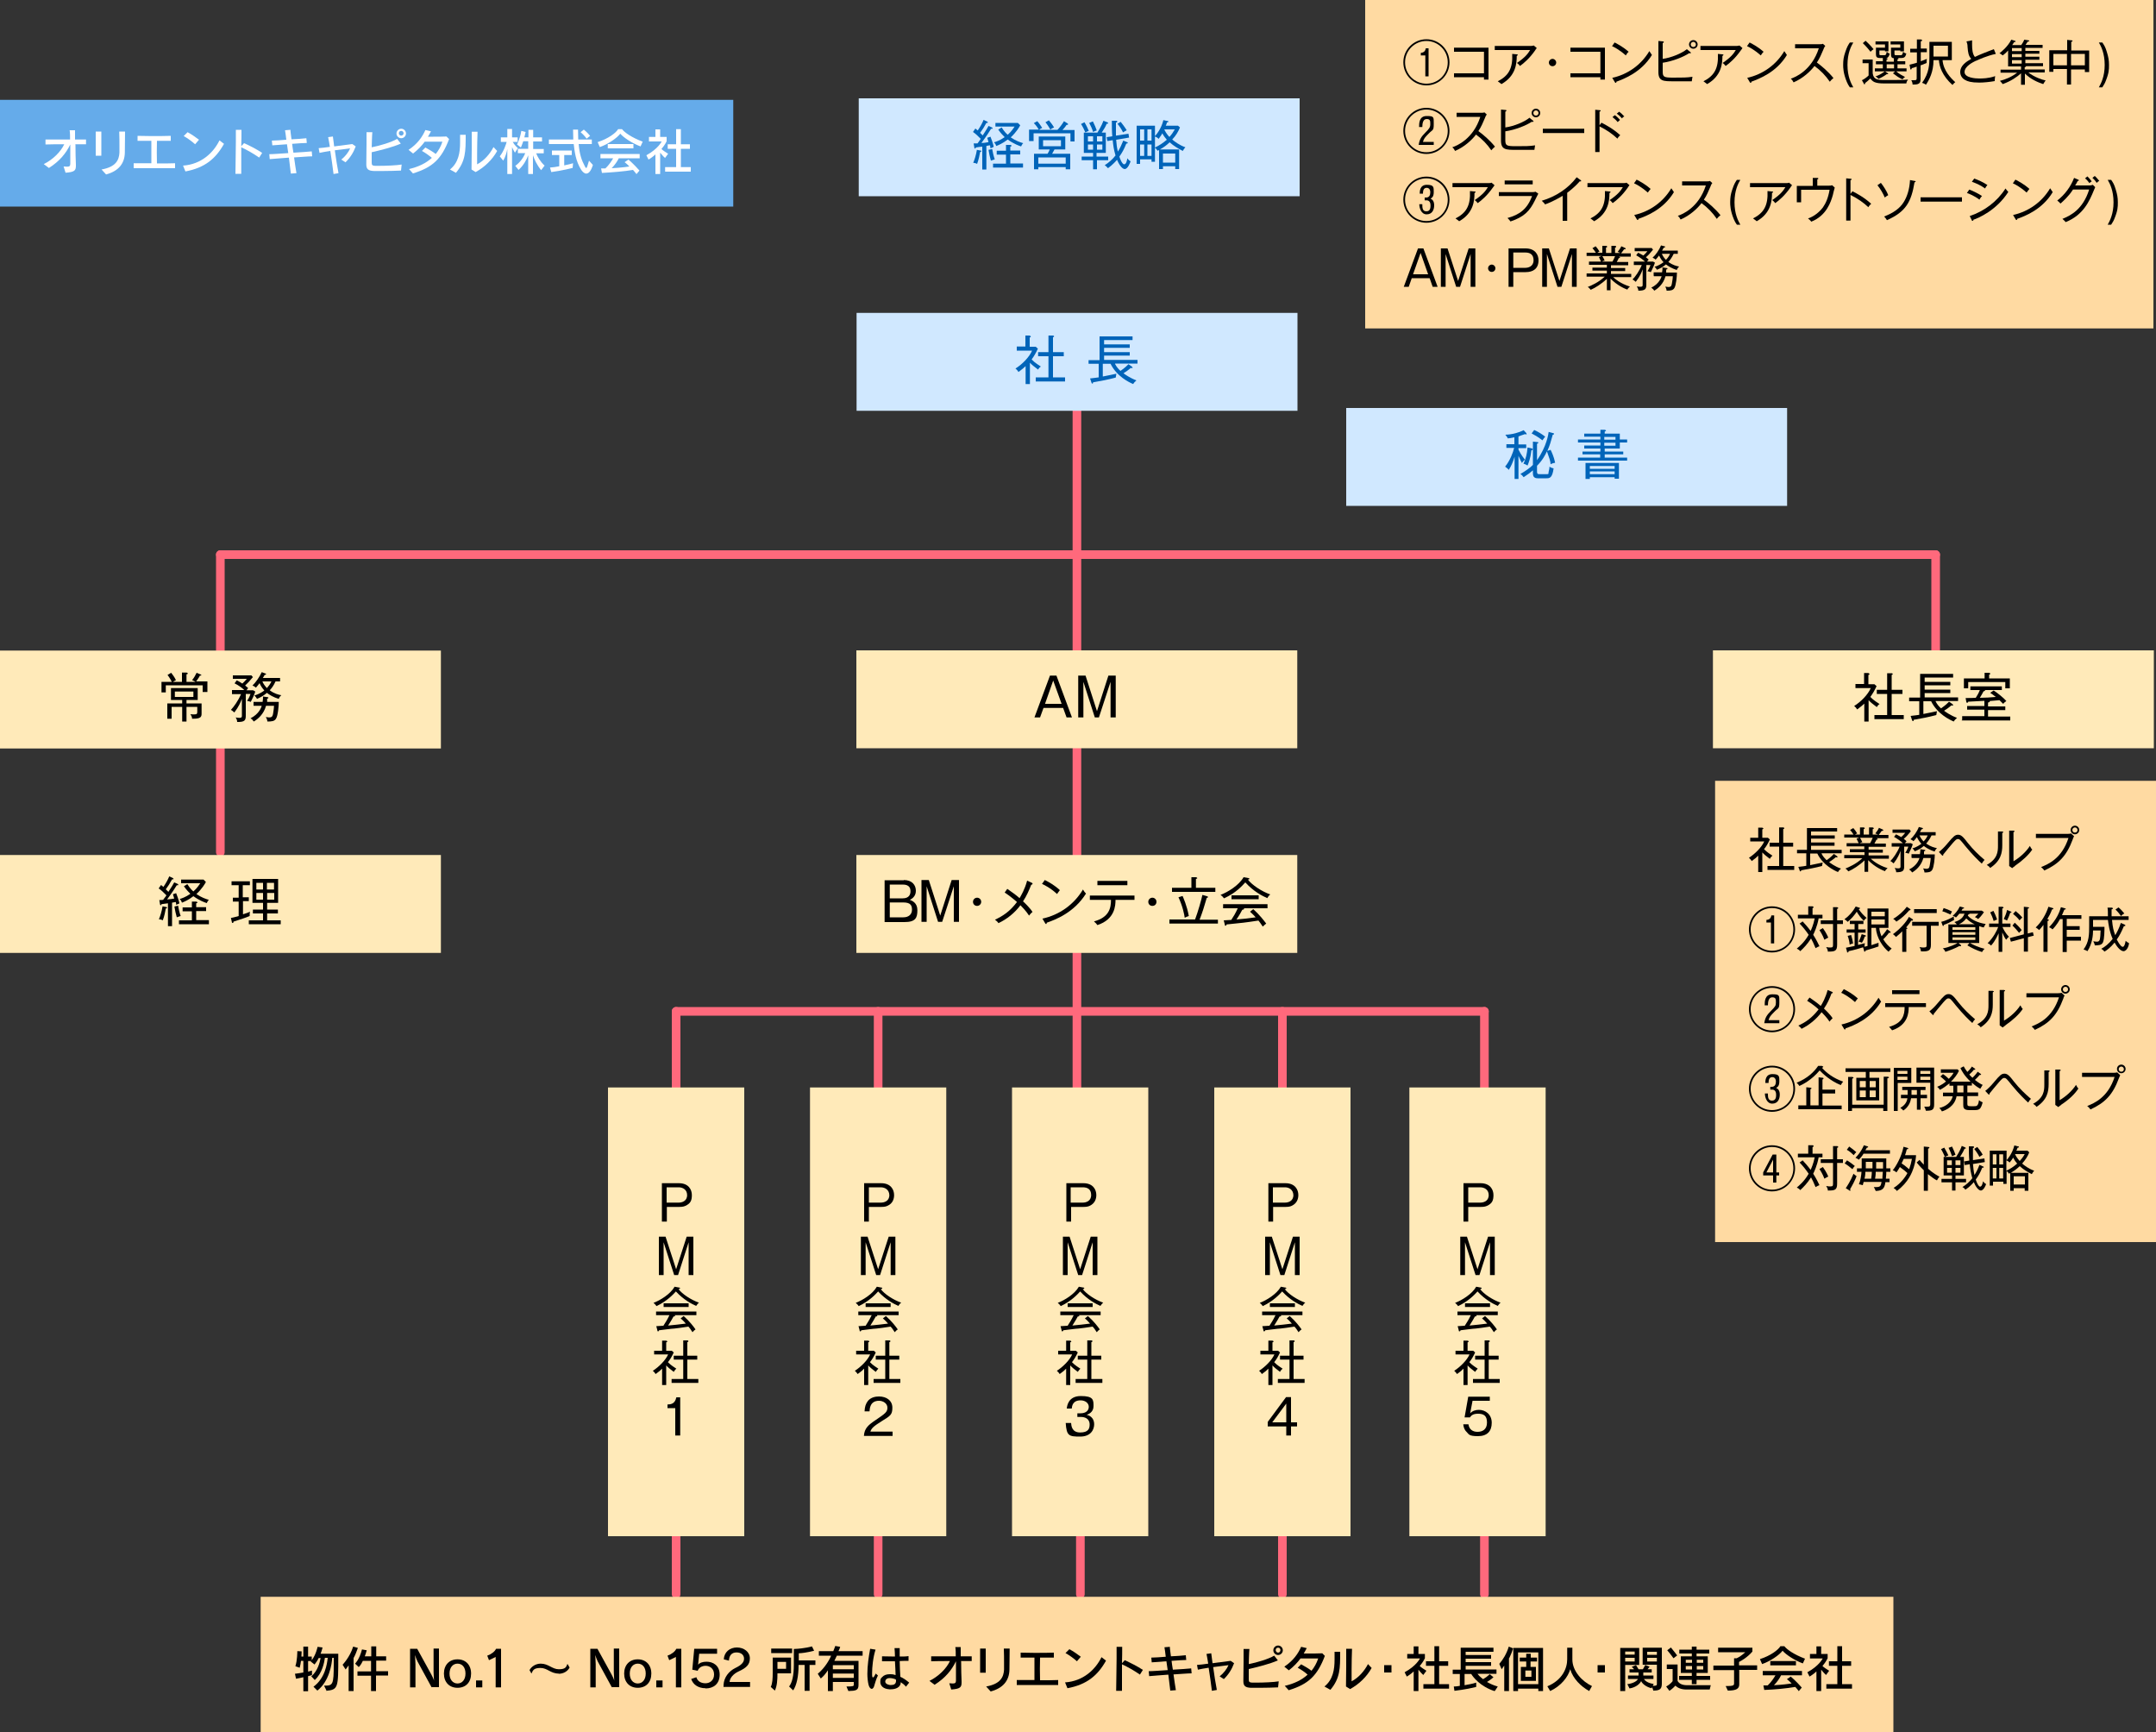 <?xml version="1.0" encoding="UTF-8"?>
<svg xmlns="http://www.w3.org/2000/svg" version="1.1" viewBox="0 0 1000 803.4">
  <rect x="0" y="0" width="1000" height="803.4" fill="#333333" stroke="none"/>
  <defs>
    <style>
      .cls-1 {
        fill: #ffdaa2;
      }

      .cls-2 {
        fill: #d0e8ff;
      }

      .cls-3 {
        fill: none;
        stroke: #ff697c;
        stroke-linecap: round;
        stroke-linejoin: round;
        stroke-width: 4px;
      }

      .cls-4 {
        fill: #fff;
      }

      .cls-5 {
        fill: #0064b9;
      }

      .cls-6 {
        fill: #ffeab9;
      }

      .cls-7 {
        fill: #65abea;
      }
    </style>
  </defs>
  <!-- Generator: Adobe Illustrator 28.7.1, SVG Export Plug-In . SVG Version: 1.2.0 Build 142)  -->
  <g>
    <g id="_レイヤー_1" data-name="レイヤー_1">
      <line class="cls-3" x1="499.5" y1="176.2" x2="499.5" y2="522.9"/>
      <line class="cls-3" x1="407.3" y1="469" x2="407.3" y2="522.9"/>
      <line class="cls-3" x1="102.2" y1="341.3" x2="102.2" y2="395.2"/>
      <line class="cls-3" x1="102.2" y1="257.2" x2="102.2" y2="311"/>
      <line class="cls-3" x1="897.8" y1="257.2" x2="897.8" y2="311"/>
      <line class="cls-3" x1="313.6" y1="469" x2="313.6" y2="522.9"/>
      <line class="cls-3" x1="688.5" y1="469" x2="688.5" y2="522.9"/>
      <line class="cls-3" x1="594.8" y1="469" x2="594.8" y2="522.9"/>
      <line class="cls-3" x1="407.3" y1="685.4" x2="407.3" y2="739.3"/>
      <line class="cls-3" x1="313.6" y1="685.4" x2="313.6" y2="739.3"/>
      <line class="cls-3" x1="688.5" y1="685.4" x2="688.5" y2="739.3"/>
      <line class="cls-3" x1="594.8" y1="685.4" x2="594.8" y2="739.3"/>
      <line class="cls-3" x1="501.1" y1="685.4" x2="501.1" y2="739.3"/>
      <rect class="cls-2" x="397.3" y="145.1" width="204.5" height="45.4"/>
      <g>
        <path class="cls-5" d="M481.5,171.4c-1.8-1.3-3.1-2.4-3.8-3.2v9.9h-2v-8.3c-.9.8-1.5,1.4-3.3,2.7-.5-.8-.8-1.1-1.4-1.6,3.2-2,6.4-5.3,7.7-8.3h-7.1v-1.9h4v-5.1h1.9c.2.1.6.2.6.5s-.2.3-.5.4v4.3h2.8l1,.9c-1.1,2.3-1.7,3.3-2.9,5,1.5,1.6,3.6,2.8,4.3,3.3-.5.2-1,.8-1.3,1.4ZM480.4,177v-2h5.9v-9.8h-4.8v-1.9h4.8v-7.7h2.2c.2.1.4.2.4.4s-.2.3-.5.4v6.9h5v1.9h-5v9.8h5.6v1.9h-13.6Z"/>
        <path class="cls-5" d="M517.2,168.8c.7,1.4,1.7,2.5,2.5,3.2.4-.3,2.1-1.4,3.7-3.1l1.6,1.1c0,.1.3.3.3.5s0,.2-.3.2-.3,0-.5-.1c-1.1,1-2.7,2.1-3.4,2.5.5.4,3,2.2,6,3.3-.7.6-1.1,1-1.5,1.7-1.9-.8-7.6-3.5-10.5-9.4h-3.6v5.9c2.8-.5,4.8-1,6.3-1.3,0,.4-.3,1.4-.3,1.8-3.9,1-6.4,1.5-10.5,2.2,0,.2-.1.6-.3.6-.3,0-.4-.3-.5-.6l-.6-1.8c2-.2,3.1-.4,4-.5v-6.3h-4.7v-1.7h5.1v-11h15.3v1.7h-13.2v2h11.9v1.6h-11.9v2h11.9v1.6h-11.9v2h15.5v1.7h-10.4v.2Z"/>
      </g>
      <rect class="cls-2" x="398.3" y="45.6" width="204.5" height="45.4"/>
      <g>
        <path class="cls-5" d="M459.4,68.7c-.1-.5-.1-.9-.2-1.3-.7,0-1.2.2-1.7.3v10.9h-1.9v-10.6c-.5,0-2.6.3-3,.4,0,.2-.2.5-.4.5s-.3-.4-.3-.6l-.3-1.8c.5,0,.9,0,1.8,0,.1-.2,1.1-1.4,1.5-2.1-1.6-1.6-2.3-2.3-3.6-3.2l1.1-1.6c.4.3.6.5,1.1.9,1.2-1.8,2-3.2,2.7-4.9l1.7.8c.1,0,.3.2.3.4s-.3.2-.7.2c-1.3,2.4-1.5,2.6-2.9,4.6.3.3.8.8,1.2,1.2,1.7-2.6,2.1-3.3,2.7-4.4l1.6.7c.1,0,.3.2.3.4,0,.3-.4.3-.7.2-2.2,3.6-4.1,6-4.5,6.6,1.6,0,2-.2,3.3-.4-.2-.9-.5-1.5-.6-2l1.5-.5c.4,1,1.1,2.8,1.5,4.6-.2.3-.6.4-1.5.8ZM454.6,70.5c-.2,1.2-.7,3.7-1.4,5.5-.7-.4-1.5-.5-1.8-.5.6-1.4,1.3-3.5,1.7-6l1.6.3c.1,0,.5,0,.5.3-.1.3-.5.3-.6.4ZM459.6,74.5c-.5-1.7-.8-3.2-1.1-5l1.7-.4c.2,1.3.7,3.5,1.2,4.8-.5.2-1,.3-1.8.6ZM460.6,77.8v-1.9h6v-4.2h-4.3v-1.8h4.3v-2.7h2c.2,0,.6.2.6.4s-.3.3-.6.4v1.8h4.6v1.8h-4.6v4.2h5.9v1.9h-13.9ZM473.6,67.9c-.9-.3-3.3-1.1-6.2-3.2-2.3,1.8-4.3,2.6-5.3,3-.3-.8-.5-1.2-1.1-1.7.8-.2,2.7-.8,5-2.4-.9-.9-1.8-1.8-3-3.5l1.6-1c1.1,1.8,2.1,2.8,2.8,3.4,1.8-1.6,2.7-3.1,3.2-3.8h-8.9v-1.7h10.4l1.1,1.1c-.4.8-1.8,3.2-4.4,5.6,2.3,1.6,4.4,2.3,5.8,2.7-.4.3-.7.9-1,1.5Z"/>
        <path class="cls-5" d="M496.5,65.4v-3.6h-17.1v3.6h-2.1v-5.3h4.5c-.5-.9-1.4-2.2-2.3-3l1.6-.9c.7.7,1.8,2.3,2.3,3.1-.4.2-.9.4-1.4.9h8.5c1.1-1.2,2.1-2.5,3-4l1.6,1c.1,0,.3.2.3.4,0,.3-.3.3-.4.3h-.3c-.7,1.1-1.3,1.7-1.9,2.4h5.6v5.3h-1.9v-.2ZM494.3,78.5v-1h-12.7v1h-2v-7.2h6.3c.6-1.1.7-1.2,1-2h-5.1v-6h12.3v6h-5c-.4.8-.8,1.5-1.1,2h8.4v7.2h-2.1ZM494.3,73h-12.7v2.9h12.7v-2.9ZM492.1,65h-8.3v2.8h8.3v-2.8ZM487.2,60.1c-.6-1.1-1.6-2.6-2.3-3.4l1.6-.9c.7.8,1.7,2.1,2.4,3.3-1,.4-1.3.6-1.7,1Z"/>
        <path class="cls-5" d="M503.4,61.4c-.4-1-1.2-2.7-2-3.9l1.6-.8c1,1.6,1.7,3.3,2,4-.7.3-1.1.4-1.6.7ZM508.8,74.3v4.2h-1.8v-4.2h-5.3v-1.7h5.3v-1.7h-4.3v-9.4h6.3c.3-.5,2-3.2,2.8-5.5l1.8.7c0,0,.4.2.4.4,0,.3-.3.3-.7.3-.6,1.5-1.2,2.4-2.3,4.1h1.9v9.4h-4.3v1.7h5.4v1.7h-5.2ZM507,63.2h-2.4v2.4h2.4v-2.4ZM507,67h-2.4v2.4h2.4v-2.4ZM507,61.2c-.4-1.4-1.2-3.1-1.8-4.2l1.7-.7c.9,1.8,1.3,2.8,1.8,4.2-.7.2-.9.3-1.7.7ZM511.3,63.2h-2.5v2.4h2.5v-2.4ZM511.3,67h-2.5v2.4h2.5v-2.4ZM521.7,78.4c-1.4,0-2.9-2.6-3.6-4.3-.3.4-2.2,2.5-4.2,3.9-.6-.7-.8-.9-1.5-1.4,1.9-1.2,3.6-2.7,5-4.5-.8-2.7-1.1-4.9-1.3-7.1l-2.5.4-.3-1.8,2.6-.4c-.2-2.4-.2-4.8-.2-7.2h2c.2,0,.5,0,.5.4s-.2.3-.6.4c0,1.8,0,4.3,0,6.1l5.8-.9.3,1.8-6,1c.2,2.2.3,3.6.8,5.5.9-1.4,1.7-3.1,2.5-5.1l1.7.7c.2,0,.4.2.4.4s-.3.2-.7.3c-1,2.5-1.8,4-3.2,6,0,.3,1.2,3.6,2.2,3.6s1.3-1.8,1.5-2.8c.2.3.6.9,1.5,1.4-.2.5-1.2,3.6-2.8,3.6ZM520.9,61.4c-.8-1.7-2.2-3.6-2.6-4l1.5-.9c1.9,2.4,2.4,3.3,2.8,3.9-.8.4-1.1.6-1.7,1Z"/>
        <path class="cls-5" d="M546.4,58.3l.9.8c-.8,1.9-1.8,3.7-3.6,5.6,1.2,1,3.3,2.6,6.1,3.6-.4.4-.9,1.1-1.2,1.7-2.3-1.2-4-2.2-6.1-4-1.5,1.4-2.7,2.3-4.5,3.3h8.9v9.1h-1.8v-1.3h-5.7v1.3h-1.8v-8.8c-.2,0-.3.2-.7.3-.4-.6-.7-1-1.2-1.4v6.5h-1.6v-1.1h-5.3v2.1h-1.6v-17.7h8.5v4.8c.4-.4,2.9-3.2,3.9-7.4l1.8.4c.3,0,.5,0,.5.3,0,.3-.4.4-.7.4,0,.5-.2.8-.5,1.5h5.7ZM530.7,65.2v-5.2h-1.9v5.2h1.9ZM528.8,67v5.3h1.9v-5.3h-1.9ZM534.1,65.2v-5.2h-1.9v5.2h1.9ZM532.2,67v5.3h1.9v-5.3h-1.9ZM535.7,68.4c2.1-1,3.6-2,5.5-3.6-.8-.9-1.4-1.7-2.1-3,0,.2-.8,1.4-1.7,2.6-.7-.7-1-.8-1.7-1.1v5.1ZM539.4,75.4h5.7v-4.2h-5.7v4.2ZM540,60h0c.8,1.8,2.1,3.2,2.4,3.5,1-1.1,1.7-2.1,2.5-3.5h-4.9Z"/>
      </g>
      <rect class="cls-6" x="0" y="301.7" width="204.5" height="45.4"/>
      <g>
        <path d="M94,321.1v-3.3h-17.1v3.3h-2v-4.9h4.8c-.3-.6-1-1.9-2-3.2l1.7-1c.6.8,1.5,1.9,2.2,3.4-.2.1-1.2.7-1.4.8h4.2v-4.3h2.2c0,.1.5.1.5.4s-.2.3-.6.4v3.5h4.2c-.3-.2-.9-.5-1.6-.8.9-1.1,1.4-2,2.1-3.4l1.9.8c.2.1.3.2.3.3,0,.2-.3.2-.7.2,0,.2-.9,1.6-1.7,2.7h5.2v4.9h-2.2v.2ZM89.1,333.3c0-.8-.4-1.5-.8-2.1.9.1,1.5.1,1.7.1,1.4,0,1.5-.3,1.5-1.4v-2.1h-5v6.8h-2v-6.8h-4.9v5.5h-2v-7.1h6.9v-1.6h-5.2v-5.5h12.4v5.5h-5.2v1.6h7v4.7c0,1.5-.3,2.5-4.4,2.4ZM89.7,320.7h-8.6v2.5h8.6v-2.5Z"/>
        <path d="M107.6,321.7v-1.7h5.7c-.9-.9-2.6-2.2-4.5-3.1l1-1.4c.7.3,1.4.7,2.6,1.5.8-.8,1.3-1.2,2.1-2.2h-6.5v-1.6h8.6l.7.8c-1.3,1.6-2.6,3-3.6,3.9.6.5,1,.8,1.4,1.2,0,.1-.7.8-.8,1h3.1l1,.6c-.4,1.4-1.5,3.7-2.1,4.8-.2-.1-1-.4-1.7-.5,1-1.4,1.5-2.9,1.6-3.2h-2.2v9.9c0,2.2-.3,3.2-4,3.1,0-.8-.3-1.5-.7-2.1.6.1,1.3.2,1.8.2,1.1,0,1.1-.6,1.1-1v-7.8c-.6,1.5-1.4,3.5-3.5,6.3-.9-.8-1.2-1-1.6-1.2,1.4-1.5,3.3-4.1,4.7-7.3h-4.2v-.2ZM117.6,327.2v-1.7h4.2c.2-1.1.2-1.9.2-2.5l2.1.3c.2,0,.4.1.4.3,0,.3-.3.3-.6.4,0,.6,0,.9,0,1.5h5.4c0,1.9-.4,6.5-1.3,7.8-.7,1.2-2.1,1.3-4,1.3,0-.7-.3-1.4-.7-2.1.3,0,.8.2,1.5.2,1,0,1.5-.2,1.8-1.4,0-.4.4-1.9.5-4h-3.7c-1.1,3.9-3.7,6.1-5.7,7.3-.4-.6-.8-1.1-1.5-1.5,4-2,5-5.1,5.2-5.8h-3.7ZM123,312.3c.2,0,.4.1.4.3,0,.3-.5.4-.7.4,0,.2-.7,1.2-.8,1.4h8v1.6h-2.1c-.9,2-1.9,3.3-2.7,4.1,2.1,1.6,4.2,2.1,5.4,2.3-.6.5-.9.9-1.2,1.7-2.4-.7-4.4-1.9-5.5-2.8-1.4,1.2-2.7,2-4.6,2.8-.3-.6-.7-1.1-1.2-1.6,2.3-.6,4.1-1.9,4.6-2.3-.7-.8-1.6-1.9-2.2-3.4-.8,1.1-1.4,1.7-1.7,2.1-.6-.5-.8-.7-1.6-1,1.5-1.4,3.3-4,4.3-6.2l1.6.6ZM121.7,316c.5,1.2,1.1,2,2.1,3.1.7-.8,1.5-1.8,2.1-3.1h-4.2Z"/>
      </g>
      <rect class="cls-6" x="0" y="396.5" width="204.5" height="45.4"/>
      <g>
        <path d="M81.7,419.6c0-.5,0-.9-.2-1.3-.7.1-1.2.2-1.7.3v10.9h-1.9v-10.6c-.5.1-2.6.3-3,.4,0,.2-.2.5-.4.5s-.3-.4-.3-.6l-.3-1.8c.5,0,.9,0,1.8-.1,0-.2,1.1-1.4,1.5-2.1-1.6-1.6-2.3-2.3-3.6-3.2l1.1-1.6c.4.3.6.5,1.1.9,1.2-1.8,2-3.2,2.7-4.9l1.7.8c0,0,.3.2.3.4s-.3.2-.7.2c-1.3,2.4-1.5,2.6-2.9,4.6.3.3.8.8,1.2,1.2,1.7-2.6,2.1-3.3,2.7-4.4l1.6.7c0,0,.3.2.3.4,0,.3-.4.3-.7.2-2.2,3.6-4.1,6-4.5,6.6,1.6-.1,2-.2,3.3-.4-.2-.9-.5-1.5-.6-2l1.5-.5c.4,1,1.1,2.8,1.5,4.6,0,.3-.6.4-1.5.8ZM76.9,421.3c-.2,1.2-.7,3.7-1.4,5.5-.7-.4-1.5-.5-1.8-.5.6-1.4,1.3-3.5,1.7-6l1.6.3c0,0,.5.1.5.3,0,.3-.5.4-.6.4ZM82,425.4c-.5-1.7-.8-3.2-1.1-5l1.7-.4c.2,1.3.7,3.5,1.2,4.8-.6.2-1.1.3-1.8.6ZM83,428.7v-1.9h6v-4.2h-4.3v-1.8h4.3v-2.7h2c.2.1.6.2.6.4s-.3.3-.6.4v1.8h4.6v1.8h-4.6v4.2h5.9v1.9h-13.9ZM95.9,418.8c-.9-.3-3.3-1.1-6.2-3.2-2.3,1.8-4.3,2.6-5.3,3-.3-.8-.5-1.2-1.1-1.7.8-.2,2.7-.8,5-2.4-.9-.9-1.8-1.8-3-3.5l1.6-1c1.1,1.8,2.1,2.8,2.8,3.4,1.8-1.6,2.7-3.1,3.2-3.8h-8.9v-1.7h10.4l1.1,1.1c-.4.8-1.8,3.2-4.4,5.6,2.3,1.6,4.4,2.3,5.8,2.7-.4.3-.7.8-1,1.5Z"/>
        <path d="M112.7,416.1h2.7v1.8h-2.7v6.1c1.3-.4,2.7-.9,3.3-1.2-.2.5-.2.9-.2,2-1.9.8-4.1,1.5-7.5,2.6,0,.2,0,.6-.4.6s-.3-.2-.4-.6l-.4-1.7c1.2-.2,1.3-.3,3.6-.9v-6.7h-2.7v-1.8h2.7v-5.8h-3.3v-1.8h8.5v1.8h-3.3v5.6h.1ZM130.2,426.8v1.8h-14.8v-1.8h6.6v-3.2h-4.7v-1.8h4.7v-3.1h-4.9v-11.1h11.9v11.1h-5.1v3.1h5v1.8h-5v3.2h6.3ZM122,412.5v-3.1h-3.1v3.1h3.1ZM118.9,414.1v3.1h3.1v-3.1h-3.1ZM127.1,412.5v-3.1h-3.3v3.1h3.3ZM123.9,414.1v3.1h3.3v-3.1h-3.3Z"/>
      </g>
      <rect class="cls-6" x="397.2" y="301.6" width="204.5" height="45.4"/>
      <g>
        <path d="M490,313.3l7.2,19.4h-2.5l-1.6-4.4h-9.1l-1.6,4.4h-2.6l7.2-19.4h3ZM488.5,315.6l-3.8,10.8h7.7l-3.9-10.8Z"/>
        <path d="M503.5,313.3l5.3,16.5,5.3-16.5h3.4v19.4h-2.4v-16.5l-5.4,16.5h-1.9l-5.3-16.5v16.5h-2.4v-19.4h3.4Z"/>
      </g>
      <rect class="cls-6" x="397.2" y="396.5" width="204.5" height="45.4"/>
      <g>
        <path d="M419.2,408.1c3.8,0,5.6,2.3,5.6,5s-2,3.8-2.8,4.2c1,.4,3.5,1.3,3.5,4.8s-.8,5.5-6,5.5h-9.2v-19.4h8.9ZM412.7,410.2v6.4h6c3,0,3.6-1.9,3.6-3.2s-.3-3.2-3.6-3.2h-6ZM412.7,418.5v6.9h6.3c2.5,0,4-1.4,4-3.5s-.7-3.4-4.1-3.4h-6.2Z"/>
        <path d="M430.8,408.1l5.3,16.5,5.3-16.5h3.4v19.4h-2.4v-16.5l-5.4,16.5h-1.9l-5.3-16.5v16.5h-2.4v-19.4h3.4Z"/>
        <path d="M453.2,420.1c-1.1,0-1.9-.8-1.9-1.9s.9-1.9,1.9-1.9,1.9.8,1.9,1.9-.9,1.9-1.9,1.9Z"/>
        <path d="M478.3,410.3c-1,2.6-2.1,5.1-3.8,7.7.4.3,3.2,3,4.4,4.9-.6.5-1.1,1-1.6,1.7-1.3-2.1-3.7-4.5-4-4.8-2.7,3.6-6.2,6.4-10.2,8.3-.3-.5-.9-1.1-1.6-1.6,3.6-1.7,6.8-3.7,10.2-8.2-.5-.4-2.8-2.5-5.7-4.4l1.2-1.7c1.7,1.2,3.9,2.7,5.7,4.3.7-1.2,2.4-4,3.5-8.1l2.2,1c.2.1.3.2.3.3.1.4-.2.5-.6.6Z"/>
        <path d="M490.3,414.6c-3.4-3.1-6-4.2-7-4.7l1.3-1.8c1.8.9,4.4,2.3,7,4.7-.7.8-1.1,1.5-1.3,1.8ZM485.5,427.9c0,.4-.1.6-.3.6s-.3-.2-.4-.3l-1.3-2.2c7.9-1.7,14.7-6.6,18.8-13.5.5.8.8,1.3,1.4,1.9-5.6,8.9-14.2,12.1-18.2,13.5Z"/>
        <path d="M517.4,417.2c0,2.7-.2,9.1-8.4,11.8-.4-.6-.8-1-1.6-1.7,7-1.9,7.9-6.1,7.9-10h-9.8v-2h20.7v2h-8.8ZM509,410.5v-2h13.9v2h-13.9Z"/>
        <path d="M534.5,420.1c-1.1,0-1.9-.8-1.9-1.9s.9-1.9,1.9-1.9,1.9.8,1.9,1.9-.8,1.9-1.9,1.9Z"/>
        <path d="M564.9,426.4v1.9h-22.5v-1.9h11.9c1.3-3.4,3-9.4,3.4-11.4l2.1.6c.3.1.5.2.5.4s-.2.3-.6.4c-1.2,4.2-1.9,6.4-3.3,10.1h8.5ZM552.6,406.8h2.1c.4.1.6.2.6.4s0,.2-.6.4v4.1h9v1.9h-20.1v-1.9h9v-4.9ZM548.5,415.5c.3.7,2,4.4,2.9,9.3-1,.3-1.1.4-1.9.8-.2-1.5-.9-5.2-2.9-9.5l1.9-.6Z"/>
        <path d="M587.8,416.5c-2.3-1-6.4-3.1-10.2-7.3-1.4,1.5-4.3,4.9-9.9,7.4-.7-1-1.3-1.4-1.6-1.6,3.4-1.3,8.5-4.4,10.7-8.2l2.3.4c0,0,.4.1.4.3,0,.3-.2.3-.7.4,1.9,2.5,6.4,5.5,10.4,6.9-.7.4-1.3,1.5-1.4,1.7ZM577,421.2s0,.1,0,.3c0,.3-.4.3-.8.4-.4.8-1.4,2.6-2.7,4.5,4.3-.4,4.8-.4,8.9-1-1.1-1.3-1.9-1.9-2.6-2.6l1.5-1.2c3,2.7,5,5.4,6,6.7-.5.4-1,.8-1.6,1.4-1.1-1.7-1.4-2-2-2.8-1.7.3-6.9,1-7.1,1-1.2.1-6.6.7-7.7.8,0,.3-.2.6-.5.6s-.3-.3-.3-.5l-.5-2c.6,0,3.1-.2,3.5-.2,1.1-1.7,1.8-2.8,3-5.4h-6.8v-1.9h20.6v1.9h-11ZM571.2,417v-1.8h12.6v1.8h-12.6Z"/>
      </g>
      <rect class="cls-1" x="795.5" y="362.1" width="204.5" height="213.9"/>
      <g>
        <path d="M820.9,398.3c-1.6-1.2-2.8-2.2-3.5-3v9.1h-1.9v-7.6c-.8.8-1.3,1.3-3,2.5-.5-.7-.7-1-1.3-1.5,2.9-1.9,5.9-4.9,7.1-7.6h-6.5v-1.7h3.7v-4.7h1.8c.2.1.6.2.6.4s-.2.3-.5.4v3.9h2.6l.9.8c-1,2.1-1.6,3.1-2.7,4.5,1.3,1.4,3.3,2.6,3.9,3-.5.4-1,1-1.2,1.5ZM819.8,403.4v-1.8h5.4v-9h-4.4v-1.8h4.4v-7.1h2c.2.1.4.2.4.4s-.2.3-.5.4v6.3h4.6v1.8h-4.6v9h5.1v1.8h-12.4Z"/>
        <path d="M844.9,395.9c.6,1.3,1.6,2.3,2.3,3,.4-.2,1.9-1.3,3.4-2.9l1.4,1c0,.1.3.2.3.4s0,.2-.3.2-.3,0-.5-.1c-1,.9-2.5,1.9-3.1,2.3.4.3,2.7,2.1,5.5,3-.6.5-1,.9-1.4,1.6-1.7-.7-7-3.2-9.6-8.6h-3.3v5.4c2.6-.5,4.4-.9,5.8-1.2,0,.3-.3,1.2-.3,1.6-3.5.9-5.8,1.3-9.7,2,0,.2,0,.5-.3.5s-.3-.3-.4-.5l-.6-1.6c1.8-.2,2.8-.3,3.7-.5v-5.8h-4.3v-1.6h4.6v-10.1h14v1.6h-12.1v1.8h11v1.5h-11v1.8h10.9v1.5h-10.9v1.9h14.2v1.6h-9.3v.2Z"/>
        <path d="M867.6,398.1c.8.8,3.4,3.1,7.9,4.5-.6.5-.9.8-1.2,1.4-.9-.3-4.6-1.8-7.8-5.1v5.4h-1.7v-5.3c-2.4,2.3-5.4,4.2-7.5,5.1-.6-.8-1.1-1.2-1.4-1.3,1.7-.7,5-2.1,7.9-4.8h-8.4v-1.5h9.4v-1.3h-6.8v-1.4h6.7v-1.3h-8.2v-1.5h5.6c-.2-.5-.7-1.4-1-2.1l1.3-.5h-7v-1.4h4.3c-.7-1.1-1.2-1.7-1.6-2.1l1.5-.9c.7.8,1.3,1.6,1.8,2.5-.2.1-.6.2-1,.5h2.3v-3.3h1.7c.2.1.5.1.5.4s-.2.3-.5.4v2.5h2.5v-3.3h1.7c0,.1.5.1.5.4s-.3.4-.5.4v2.5h2.4c-.4-.2-.8-.4-1.2-.5.8-1,1.3-1.7,1.7-2.6l1.8.8c0,0,.2.2.2.3s0,.3-.3.3h-.4c-.5.7-.6.8-1.4,1.9h4.5v1.5h-6.2.7c.4.2.5.3.5.4s0,.3-.6.3c0,.2-.2.4-.9,1.8h5.3v1.5h-8v1.3h6.6v1.4h-6.6v1.3h9.4v1.5h-8.5ZM862.7,388.5c.2.3.8,1.3,1.1,2.1-.3,0-.7.1-1.2.4h4.8c.4-.7.9-1.7,1.2-2.5h-5.9Z"/>
        <path d="M877.4,392.6v-1.6h5.2c-.9-.8-2.4-2-4.1-2.9l.9-1.2c.6.3,1.3.6,2.4,1.3.8-.7,1.2-1.1,1.9-2h-5.9v-1.5h7.9l.6.8c-1.2,1.5-2.4,2.8-3.3,3.5.5.4.9.7,1.3,1.1,0,.1-.7.8-.8.9h2.8l.9.5c-.4,1.3-1.4,3.4-1.9,4.4-.2-.1-.9-.4-1.6-.4.9-1.3,1.4-2.7,1.4-2.9h-1.9v9c0,2-.3,2.9-3.7,2.9,0-.7-.3-1.3-.7-2,.5.1,1.2.2,1.7.2,1,0,1-.5,1-.9v-7.2c-.5,1.4-1.2,3.2-3.2,5.8-.8-.7-1.1-.9-1.5-1.1,1.3-1.3,3.1-3.8,4.3-6.7h-3.7ZM886.6,397.7v-1.6h3.9c.2-1,.2-1.7.2-2.3l1.9.3c.2,0,.4.1.4.3s-.2.3-.6.4c0,.5,0,.8,0,1.4h5c0,1.8-.4,5.9-1.2,7.2-.7,1.1-1.9,1.2-3.6,1.2,0-.6-.3-1.3-.6-1.9.3,0,.8.2,1.4.2.9,0,1.4-.2,1.6-1.3,0-.4.4-1.7.5-3.7h-3.4c-1,3.6-3.4,5.6-5.2,6.7-.3-.5-.8-1-1.4-1.4,3.7-1.8,4.6-4.7,4.8-5.3h-3.6v-.2ZM891.5,383.9c.2,0,.4.1.4.3,0,.3-.5.4-.7.4,0,.2-.6,1.1-.7,1.3h7.3v1.5h-1.9c-.9,1.9-1.8,3-2.5,3.8,2,1.4,3.8,1.9,5,2.1-.5.5-.8.9-1.1,1.6-2.2-.7-4-1.8-5-2.6-1.2,1.1-2.5,1.8-4.2,2.5-.3-.6-.6-1-1.1-1.4,2.1-.5,3.7-1.8,4.2-2.1-.7-.7-1.4-1.7-2.1-3.1-.7,1-1.3,1.6-1.6,1.9-.5-.5-.8-.6-1.4-.9,1.4-1.2,3.1-3.6,3.9-5.7l1.5.4ZM890.3,387.4c.5,1.1,1,1.9,1.9,2.8.7-.7,1.4-1.6,1.9-2.8h-3.8Z"/>
        <path d="M919.2,400.5c-1.4-1.3-4-3.7-7.7-8.2-2.3-2.9-2.6-3.2-3.4-3.2s-1.2.6-2.4,1.9c-1.2,1.4-3.8,4.5-4.4,5.3v.2c0,.2,0,.3-.2.3-.2,0-.3-.1-.4-.2l-1.4-1.5c1.4-1.1,2.6-2.3,4.1-4.1,2.6-3.1,3.4-3.9,4.8-3.9s2.3.9,4.6,3.9c2.3,2.9,4.9,5.4,7.7,7.8-.4.3-.9,1-1.3,1.7Z"/>
        <path d="M928.7,386.3v5.6c0,3.7-.7,7.3-5.6,10.6-.3-.4-.5-.7-1.6-1.4,5-2.8,5.2-6.1,5.2-8.9v-6.6h2c.2.1.5.1.5.4-.1.1-.3.2-.5.3ZM934.6,401.6c-.8.6-.9.6-1.3,1l-1.4-1c0-.5,0-1.1,0-1.8v-14.6h2c.2.1.5.1.5.3s-.2.3-.5.4v13.5c2.9-1.7,5.8-4.3,7.6-7.1.5,1,.7,1.3,1.1,1.7-1.8,2.6-4.4,5-8.1,7.6Z"/>
        <path d="M961.4,389.2c-2.9,7.8-6.5,11.4-13.2,14.5-.5-.8-1.3-1.4-1.5-1.6,3.2-1.3,9.6-3.9,12.7-13.5h-15.1v-1.9h14.7c.9,0,1.2-.1,1.6-.2l1.4,1.3c-.4.7-.4.8-.6,1.4ZM962.4,386.9c-1.1,0-2-.9-2-2s.9-2,2-2,2,.9,2,2-.9,2-2,2ZM962.4,383.7c-.6,0-1.2.5-1.2,1.2s.5,1.2,1.2,1.2,1.2-.5,1.2-1.2c0-.6-.5-1.2-1.2-1.2Z"/>
        <path d="M832.6,431c0,5.9-4.8,10.7-10.7,10.7s-10.7-4.8-10.7-10.7,4.8-10.7,10.7-10.7,10.7,4.8,10.7,10.7ZM812,431c0,5.5,4.4,9.9,9.9,9.9s9.9-4.4,9.9-9.9-4.5-9.9-9.9-9.9-9.9,4.4-9.9,9.9ZM823,437.5h-1.6v-9.7h-2.1v-1.2c1.4-.1,2.1-.8,2.3-2.1h1.3v13h0Z"/>
        <path d="M843.5,426.1c-.7,3.6-2,6.4-2.5,7.4,1.5,2.3,2.4,4.3,2.9,5.3-.5.2-1,.4-1.8.9-.7-1.8-1.6-3.6-2.1-4.5-1.8,2.8-3.4,4.4-5,5.9-.5-.6-.9-.8-1.6-1.2.8-.7,3.4-2.7,5.5-6.4-1.6-2.3-2.6-3.5-4.2-5.2l1.4-1c1.1,1.2,2.3,2.5,3.7,4.4.3-.6,1.3-2.8,1.9-5.8h-7.8v-1.7h4.8v-3.9h2c0,.1.5.1.5.4s-.3.3-.5.4v3.1h4.6v1.7h-1.8v.2ZM846.2,435.8c-.8-2.2-2-4-2.3-4.5l1.6-.9c.5.7,1.6,2.3,2.5,4.4-.6.3-1.2.6-1.8,1ZM852.1,428.5v9.6c0,3-1.1,3.2-4.3,3.2,0-.8-.4-1.5-.8-2.1.9.2,1.7.2,2,.2,1.2,0,1.2-.4,1.2-1.6v-9.3h-5.7v-1.7h5.7v-6.1h1.9c.3.1.5.2.5.4s0,.2-.5.4v5.3h2.7v1.7h-2.7Z"/>
        <path d="M864.5,427c-1.4-1.3-2.3-2.5-3.3-4.2-.9,1.4-2.5,3.3-4.2,4.7-.6-.6-.8-.8-1.5-1.2,2.2-1.6,4-3.7,5.2-5.9l1.6.5c.2,0,.4.1.4.3,0,.3-.4.3-.6.4,1.1,1.7,2.3,2.9,3.7,4.1-.4.2-.8.5-1.3,1.3ZM861.8,432.4v5.8c.5-.1,1.3-.3,3.2-.8-.2.6-.2,1-.2,1.7-2.6.8-4.5,1.4-7.4,2,0,.2,0,.6-.4.6s-.3-.2-.3-.4l-.5-1.8c1.2-.2,2.7-.5,4-.8v-6.2h-3.7v-1.5h3.7v-2.5h-2.2v-1.5h6.3v1.5h-2.4v2.5h3.4v1.5h-3.5ZM857.9,438.1c0-.8-.3-2.4-.9-4.1l1.6-.4c.5,1.6.7,2.7.9,3.9-.9.2-1.3.4-1.6.6ZM864.9,434.3c-.4,1.3-.9,2.3-1.3,2.9-.4-.2-.8-.4-1.5-.5.8-1.6,1.2-2.9,1.4-3.5l1.6.5c.2.1.4.2.4.3-.1.3-.4.3-.6.3ZM875.9,441.3c-2.4-1.9-5.6-6.4-5.8-11h-2.1v8c.5-.2,2.2-.7,3.3-1.1,0,.7,0,.8,0,1.7-.6.2-2.8,1-6,1.9,0,.2,0,.5-.4.5s-.2-.2-.3-.4l-.5-1.7c.9-.2,1.3-.3,2.1-.5v-17.4h9.7v9h-4.2c0,1.1.4,2.5,1,3.9.3-.3,1.5-1.6,2.6-3.3l1.3,1c.2.1.3.2.3.4s-.2.3-.3.3-.2,0-.4-.1c-1,1.4-2.1,2.5-2.7,3.1,1.2,1.9,2.3,3.1,3.9,4.3-.7.6-.9.8-1.4,1.4ZM874.1,422.8h-6.1v2.1h6.2v-2.1h-.1ZM874.1,426.4h-6.1v2.3h6.2v-2.3h-.1Z"/>
        <path d="M886.5,426.9c-.9,1.5-2.2,2.9-2.4,3.2.2.1.6.2.6.4s-.3.3-.5.3v10.6h-1.9v-9.5c-1,1-1.8,1.7-2.9,2.6-.4-.5-.9-.9-1.4-1.3,3.2-2.3,6.2-5.6,7.4-8l1.6,1c0,.1.3.2.3.4,0,.4-.5.4-.8.3ZM885.9,422.1h-.3c-2.1,2.4-3.6,3.7-6,5.3-.5-.6-1.1-1.1-1.5-1.3,2.3-1.3,4.9-3.6,6.3-5.6l1.5,1c.2.1.2.2.2.3.2.2,0,.3-.2.3ZM895.6,429.3v8.9c0,2.7-1.2,3.1-4.6,3-.2-1.2-.4-1.6-.7-2,1,.2,1.7.2,1.8.2,1.5,0,1.5-.4,1.5-1.2v-8.9h-6.7v-1.8h12.3v1.8h-3.6ZM887.8,423.4v-1.8h10.5v1.8h-10.5Z"/>
        <path d="M901.6,428.9c0,.2,0,.5-.3.5s-.2-.2-.3-.3l-.6-1.6c2.1-.5,4.5-1.7,5.8-2.5,0,.3,0,1.1.2,1.6-2.1,1.2-2.7,1.5-4.8,2.3ZM904.7,424.1c-2.4-1.1-3.3-1.4-3.8-1.5l.6-1.5c1.8.6,2.3.8,3.9,1.6-.2.3-.5.8-.7,1.4ZM920.1,430.1c-.5-.1-1-.2-2.1-.6v7.8h-4.3c1.6.9,3.9,2,6.8,2.7-.4.3-1,1.1-1.2,1.5-2.8-.9-4.6-1.8-6.8-3.1l1-1.1h-5.1l1,.9c.2.1.2.3.2.4s0,.2-.2.2-.4-.1-.6-.1c-1.9,1.1-4.9,2.2-6.5,2.7-.3-.8-.7-1.2-1.2-1.6,2.7-.4,6.2-2,6.9-2.5h-4.3v-8.6h3.9c-.4-.6-.9-.9-1.1-1.1,1.6-.5,3.8-1.4,4.7-3.9h-2.4c-.8,1-1.2,1.4-1.6,1.8-.5-.5-.7-.5-1.5-.8.9-.8,2.3-2.2,3.3-4.3l1.6.4c.2.1.4.1.4.3s-.2.2-.7.3c-.2.4-.3.6-.5.9h9.4l1,.7c-1.1,1.6-2,2.6-2.7,3.2-.6-.5-.9-.7-1.5-.9,1-1,1.2-1.1,1.6-1.6h-4.1c0,.3-.4.4-.6.4,0,.2,0,.3-.2.5,1.5,1.8,4.5,3.3,8.3,3.9-.4.6-.8,1.3-.9,1.6ZM916.2,430h-10.6v1.2h10.6v-1.2ZM916.2,432.3h-10.6v1.2h10.6v-1.2ZM916.2,434.7h-10.6v1.2h10.6v-1.2ZM912,425.9c-1.2,1.6-2.5,2.3-3.4,2.7h7.3c-1.2-.5-2.6-1.4-3.9-2.7Z"/>
        <path d="M928.7,441.4h-1.7v-8.6c-.5,1-1.5,3.5-3.5,5.7-.7-.7-1.1-.9-1.6-1.1,2.7-2.6,4.4-6,4.9-7.5h-4.2v-1.6h4.4v-7.8h1.8c.3.1.5.3.5.4,0,.2-.3.3-.6.4v7h3.8v1.6h-3.7c.3.7,1.2,2.7,3,4.5-.6.5-.8.7-1.3,1.4-.7-.9-1.2-1.9-1.8-3.4v9h0ZM924.6,422.4c.5.9,1.2,2.5,1.7,4-.5.2-1.1.5-1.6.7-.4-1.4-1.1-3.1-1.6-4l1.5-.7ZM932.6,422.7c.2.1.4.2.4.3,0,.2-.2.2-.6.3-.4,1.3-.8,2.1-1.5,3.6-.6-.3-.9-.5-1.5-.7.7-1.6,1.2-2.6,1.5-4.2l1.7.7ZM942.9,432.3l.4,1.6-2.7.7v6.7h-1.9v-6.2l-6,1.6-.5-1.7,6.5-1.7v-12.8l1.9.2c.3,0,.5.1.5.3s0,.2-.6.4v11.5l2.4-.6ZM934.5,427.9c.9.8,2,1.9,3.2,3.4-.4.4-.7.7-1.2,1.3-.7-.9-2.1-2.5-3.1-3.4l1.1-1.3ZM934.9,422.5c1,.8,2.2,1.9,3.1,3-.3.3-.7.6-1.3,1.3-.8-1.1-2.1-2.3-3-3l1.2-1.3Z"/>
        <path d="M949.7,441.4h-1.9v-12.5c-.9,1.2-1.4,1.8-2,2.4-.5-.5-1.1-.9-1.6-1.2,2.8-2.6,4.9-6.4,5.9-9.6l2,.6c.2,0,.3.1.3.3,0,.3-.3.3-.6.3-.7,1.9-1.3,3-2.2,4.5.5.2.7.3.7.5,0,.3-.4.3-.6.4v14.3h0ZM958.6,429.5h6v1.7h-6v3.2h6.6v1.8h-6.6v5.3h-1.9v-15.3h-1.2c-1.3,2.4-2.8,4.1-3.5,4.8-.5-.5-1-.8-1.6-1,3.5-3.6,4.9-7.1,5.5-9.3l1.8.5c.2.1.5.2.5.3,0,.2-.3.3-.7.3-.6,1.5-.9,2.2-1.1,2.6h9v1.7h-6.8v3.4Z"/>
        <path d="M985,441.1c-1.8,0-3.6-2.9-4.2-4-1.9,2.3-3.5,3.5-4.7,4.2-.2-.2-.7-.9-1.5-1.3,1.7-.9,3.5-2.3,5.3-4.6-1.6-3.6-2-7.3-2.2-8.8h-6.9v3.2h5.3c0,1.3,0,5.6-.7,7.2-.6,1.4-2.3,1.4-3.8,1.4,0-.6-.5-1.4-.7-1.9.6.1,1.2.2,1.7.2s1-.1,1.3-.9c.2-.6.4-2.8.4-4.3h-3.5c0,2-.3,6.1-2.6,9.6-.3-.2-.8-.5-1.8-.8,2.6-3.5,2.6-7,2.6-11.2v-4.2h8.7c0-1.7,0-3.1-.2-4h2c.2.1.5.1.5.4s-.3.3-.6.4c0,.7,0,1.6,0,3.2h7.9v1.7h-7.7c.3,3.4.7,5,1.5,7.1.7-1.2,1.7-3,2.6-5.7l1.8.8c.2.1.3.2.3.4s-.3.3-.7.3c-1.2,2.8-2,4.4-3.3,6.2,1.5,2.9,2.4,3.4,2.8,3.4.7,0,1.2-1.8,1.3-2.8.6.5,1,.8,1.6,1.1,0,.7-.8,3.7-2.6,3.7ZM983.8,424.8c-.8-1.1-1.9-2.4-2.6-3l1.4-1c.9.7,1.9,1.8,2.7,2.8-.4.2-1,.6-1.5,1.2Z"/>
        <path d="M832.6,468c0,5.9-4.8,10.7-10.7,10.7s-10.7-4.8-10.7-10.7,4.8-10.7,10.7-10.7,10.7,4.7,10.7,10.7ZM812,468c0,5.5,4.4,9.9,9.9,9.9s9.9-4.4,9.9-9.9-4.5-9.9-9.9-9.9-9.9,4.3-9.9,9.9ZM825.3,473.1v1.4h-7c.4-2.5,1.1-3.7,3.1-5.7s2.3-2.4,2.3-3.9,0-2.4-1.7-2.4-2,2.1-2,3.7h-1.5c0-1.7,0-5.1,3.5-5.1s3.3.4,3.3,3.7-.5,2.5-2.3,4.4c-1.8,1.8-2.3,2.4-2.7,3.9h5Z"/>
        <path d="M849.5,460.7c-.9,2.4-1.9,4.7-3.5,7,.3.3,2.9,2.7,4,4.5-.5.5-1,.9-1.4,1.6-1.2-1.9-3.4-4.1-3.7-4.4-2.5,3.3-5.7,5.9-9.3,7.7-.3-.5-.9-1-1.5-1.5,3.3-1.5,6.2-3.4,9.4-7.5-.4-.4-2.5-2.3-5.3-4l1.1-1.5c1.6,1.1,3.6,2.5,5.2,3.9.7-1.1,2.2-3.7,3.2-7.4l2.1.9c.2.1.3.2.3.3,0,.2-.3.4-.6.4Z"/>
        <path d="M860.4,464.7c-3.2-2.8-5.5-3.9-6.4-4.3l1.2-1.7c1.7.9,4,2.1,6.5,4.3-.7.8-1.1,1.4-1.3,1.7ZM856,476.9c0,.4,0,.5-.3.5s-.3-.2-.4-.3l-1.2-2c7.2-1.6,13.4-6,17.2-12.4.5.7.8,1.2,1.2,1.8-4.9,8.1-12.8,11.1-16.5,12.4Z"/>
        <path d="M885.3,467c0,2.4-.2,8.3-7.7,10.8-.4-.5-.7-.9-1.4-1.6,6.4-1.8,7.2-5.6,7.2-9.2h-9v-1.8h18.9v1.8h-8ZM877.6,461v-1.8h12.7v1.8h-12.7Z"/>
        <path d="M914.8,474.4c-1.4-1.3-4-3.7-7.7-8.2-2.3-2.9-2.6-3.2-3.4-3.2s-1.2.6-2.4,1.9c-1.2,1.4-3.8,4.5-4.4,5.3v.2c0,.2,0,.3-.2.3-.2,0-.3-.1-.4-.2l-1.4-1.5c1.4-1.1,2.6-2.3,4.1-4.1,2.6-3.1,3.4-3.9,4.8-3.9s2.3.9,4.6,3.9c2.3,2.9,4.9,5.4,7.7,7.8-.4.3-.9,1-1.3,1.7Z"/>
        <path d="M924.3,460.2v5.6c0,3.7-.7,7.3-5.6,10.6-.3-.4-.5-.7-1.6-1.4,5-2.8,5.2-6.1,5.2-8.9v-6.6h2c.2.1.5.1.5.4-.1,0-.3.2-.5.3ZM930.2,475.5c-.8.6-.9.6-1.3,1l-1.4-1c0-.5,0-1.1,0-1.8v-14.6h2c.2.1.5.1.5.3s-.2.3-.5.4v13.5c2.9-1.7,5.8-4.3,7.6-7.1.5,1,.7,1.3,1.1,1.7-1.8,2.6-4.4,5-8.1,7.6Z"/>
        <path d="M957,463.1c-2.9,7.8-6.5,11.4-13.2,14.5-.5-.8-1.3-1.4-1.5-1.6,3.2-1.3,9.6-3.9,12.7-13.5h-15.1v-1.9h14.7c.9,0,1.2-.1,1.6-.2l1.4,1.3c-.4.6-.4.7-.6,1.4ZM958,460.8c-1.1,0-2-.9-2-2s.9-2,2-2,2,.9,2,2-.9,2-2,2ZM958,457.6c-.6,0-1.2.5-1.2,1.2s.5,1.2,1.2,1.2,1.2-.5,1.2-1.2-.5-1.2-1.2-1.2Z"/>
        <path d="M832.6,504.9c0,5.9-4.8,10.7-10.7,10.7s-10.7-4.8-10.7-10.7,4.8-10.7,10.7-10.7c5.9,0,10.7,4.7,10.7,10.7ZM812,504.9c0,5.5,4.4,9.9,9.9,9.9s9.9-4.4,9.9-9.9-4.5-9.9-9.9-9.9-9.9,4.4-9.9,9.9ZM820,507.1c0,1.6,0,3.3,1.9,3.3s1.9-1.9,1.9-2.7c0-1.8-.8-2.4-1.9-2.4h-.8v-1.3h.7c1.4,0,1.9-1.1,1.9-2.4s-.6-2.1-1.7-2.1c-1.6,0-1.7,1.7-1.7,2.7h-1.5c0-1,0-4.1,3.3-4.1s3.2,1.1,3.2,3.4-1,2.7-1.5,3c.6.3,1.7.9,1.7,3.1s-1,4.2-3.5,4.2-3.4-2.9-3.4-4.7h1.4Z"/>
        <path d="M853.8,503.2c-4.8-1.9-8.5-5.4-9.8-6.8-3.9,4.6-7.9,6.5-9.4,7.2-.5-.7-.7-1-1.3-1.5,5-2,8.1-5,10-7.8h1.7c.3.1.7.3.7.4s-.2.3-.6.5c2,2.3,5.2,4.8,9.8,6.4-.4.4-.7.9-1.1,1.6ZM834.1,514.3v-1.7h3.7v-8.4l1.9.2c.3,0,.5.1.5.3,0,.3-.4.4-.5.4v7.5h3.8v-13l1.9.2c0,0,.4,0,.4.3s-.3.4-.5.5v4.7h5.9v1.8h-5.9v5.6h8.9v1.7h-20.1Z"/>
        <path d="M867.1,497.1v2.7h4.5v10.5h-10.6v-10.5h4.4v-2.7h-9.4v-1.7h20.8v1.7h-9.7ZM875.4,500.1v15.1h-1.9v-1.3h-14.5v1.3h-1.8v-15.8h1.9c.3.1.6.2.6.4s-.3.3-.6.4v12.1h14.6v-13h1.9c.3.1.6.2.6.4-.2.2-.3.2-.8.4ZM865.4,501.3h-2.8v2.9h2.8v-2.9ZM865.4,505.7h-2.8v3.1h2.8v-3.1ZM870,501.3h-2.8v2.9h2.8v-2.9ZM870,505.7h-2.8v3.1h2.8v-3.1Z"/>
        <path d="M880.2,502.2v13h-1.8v-20h8.1v7h-6.3ZM884.7,496.6h-4.6v1.4h4.6v-1.4ZM884.7,499.3h-4.6v1.5h4.6v-1.5ZM890.8,509.3v5.3h-1.7v-5.3h-2.7c-.5,3.4-2.7,5.1-3.6,5.7-.5-.6-.8-.8-1.4-1.2,1.8-1.1,3-2.4,3.3-4.5h-3v-1.6h3.1v-2.2h-2.5v-1.5h10.8v1.5h-2.3v2.2h3v1.6h-3ZM889.1,505.5h-2.5v2.2h2.5v-2.2ZM893.3,515.2c-.2-.8-.4-1.3-.8-2,.3,0,.8,0,1.5,0,1,0,1.3-.2,1.3-1.1v-10h-6.4v-7h8.2v16.9c0,2.6-.7,3.1-3.8,3.1ZM895.3,496.6h-4.6v1.4h4.6v-1.4ZM895.3,499.3h-4.6v1.5h4.6v-1.5Z"/>
        <path d="M918.5,504.9c-1.6-.9-2.4-1.5-3.9-2.8v1.3h-2.1v3.2h5v1.7h-5v3.5c0,1,.2,1.2,1.6,1.2h1.5c1.2,0,1.9,0,2.3-2.8.5.4.9.7,1.7,1-.9,3.3-1.5,3.6-4,3.6h-2.2c-2.8,0-2.8-1.3-2.8-2.6v-3.8h-3.1c-.9,4.7-4.9,6.4-6.8,7-.3-.6-.6-1-1.2-1.6,3-.6,5.6-2.7,6.2-5.4h-4.5v-1.7h4.8v-3.2h-1.8v-1.1c-1.5,1.2-2.7,2.1-4.4,3-.5-.7-.9-1.1-1.3-1.4,1.8-.7,3.5-1.9,4.1-2.5-.4-.4-1.8-1.7-2.6-2.3l1.2-1.1c1.1.7,2.1,1.6,2.7,2.2.8-.8,1.7-1.8,2.2-2.8h-5.9v-1.6h7.8l.6.7c-.9,1.9-2.2,3.5-3.7,5h9.1c-2.8-2.6-4.2-5.1-4.7-6.3l1.5-.8c.5.9.9,1.6,1.7,2.6.3-.3,1.4-1.3,2.1-2.5l1.3.9c.2.2.3.3.3.4,0,.2-.4.2-.7.2-.6.8-.7.9-2.1,2.2.7.9,1.2,1.2,1.5,1.5.6-.6,1.5-1.5,2.4-2.8l1.4,1c0,.1.2.2.2.3,0,.2-.2.2-.7.2-.8,1-.9,1-2.2,2.3,1.9,1.5,3.1,2.1,3.6,2.3-.5.8-.7,1.1-1.1,1.8ZM910.7,503.4h-2.9v3.2h2.9v-3.2Z"/>
        <path d="M940.7,511.3c-1.4-1.3-4-3.7-7.7-8.2-2.3-2.9-2.6-3.2-3.4-3.2s-1.2.6-2.4,1.9c-1.2,1.4-3.8,4.5-4.4,5.3v.2c0,.2,0,.3-.2.3-.2,0-.3-.1-.4-.2l-1.4-1.5c1.4-1.1,2.6-2.3,4.1-4.1,2.6-3.1,3.4-3.9,4.8-3.9s2.3.9,4.6,3.9c2.3,2.9,4.9,5.4,7.7,7.8-.4.3-.9,1-1.3,1.7Z"/>
        <path d="M950.2,497.1v5.6c0,3.7-.7,7.3-5.6,10.6-.3-.4-.5-.7-1.6-1.4,5-2.8,5.2-6.1,5.2-8.9v-6.6h2c.2.1.5.1.5.4-.1.1-.3.3-.5.3ZM956,512.4c-.8.6-.9.6-1.3,1l-1.4-1c0-.5,0-1.1,0-1.8v-14.6h2c.2.1.5.1.5.3s-.2.3-.5.4v13.5c2.9-1.7,5.8-4.3,7.6-7.1.5,1,.7,1.3,1.1,1.7-1.7,2.6-4.3,5.1-8.1,7.6Z"/>
        <path d="M982.8,500c-2.9,7.8-6.5,11.4-13.2,14.5-.5-.8-1.3-1.4-1.5-1.6,3.2-1.3,9.6-3.9,12.7-13.5h-15.1v-1.9h14.7c.9,0,1.2-.1,1.6-.2l1.4,1.3c-.3.7-.3.8-.6,1.4ZM983.9,497.7c-1.1,0-2-.9-2-2s.9-2,2-2,2,.9,2,2-.9,2-2,2ZM983.9,494.6c-.6,0-1.2.5-1.2,1.2s.5,1.2,1.2,1.2,1.2-.5,1.2-1.2c0-.7-.6-1.2-1.2-1.2Z"/>
        <path d="M832.6,541.8c0,5.9-4.8,10.7-10.7,10.7s-10.7-4.8-10.7-10.7,4.8-10.7,10.7-10.7,10.7,4.8,10.7,10.7ZM812,541.8c0,5.5,4.4,9.9,9.9,9.9s9.9-4.4,9.9-9.9-4.5-9.9-9.9-9.9c-5.4,0-9.9,4.4-9.9,9.9ZM823.9,543.7h1.3v1.4h-1.3v3.3h-1.5v-3.3h-4.6v-1.4l4.4-8.3h1.7v8.3h0ZM822.4,543.7v-5.9l-3.1,5.9h3.1Z"/>
        <path d="M843.5,536.9c-.7,3.6-2,6.4-2.5,7.4,1.5,2.3,2.4,4.3,2.9,5.3-.5.2-1,.4-1.8.9-.7-1.8-1.6-3.6-2.1-4.5-1.8,2.8-3.4,4.4-5,5.9-.5-.6-.9-.8-1.6-1.2.8-.7,3.4-2.7,5.5-6.4-1.6-2.3-2.6-3.5-4.2-5.2l1.4-1c1.1,1.2,2.3,2.5,3.7,4.4.3-.6,1.3-2.8,1.9-5.8h-7.8v-1.7h4.8v-3.9h2c0,0,.5,0,.5.4s-.3.3-.5.4v3.1h4.6v1.7h-1.8v.2ZM846.2,546.6c-.8-2.2-2-4-2.3-4.5l1.6-.9c.5.7,1.6,2.3,2.5,4.4-.6.3-1.2.6-1.8,1ZM852.1,539.3v9.6c0,3-1.1,3.2-4.3,3.2,0-.8-.4-1.5-.8-2.1.9.2,1.7.2,2,.2,1.2,0,1.2-.4,1.2-1.6v-9.3h-5.7v-1.7h5.7v-6.1h1.9c.3,0,.5.2.5.4s0,.2-.5.4v5.3h2.7v1.7h-2.7Z"/>
        <path d="M859.2,542.2c-1.5-1.3-2.5-2-3.6-2.7l1.1-1.4c1.1.7,2.4,1.6,3.6,2.6-.4.4-.7.8-1.1,1.5ZM859.7,548.6c-.2.5-1.4,2.5-1.6,2.9,0,.2.2.3.2.4,0,.2,0,.3-.2.3s-.3,0-.4-.2l-1.6-1c.5-.7,2.3-3.4,3.6-6.7.4.4.9.8,1.4,1.1-.3,1-.7,1.7-1.4,3.2ZM859.8,535.7c-.8-.8-1.9-1.8-3.2-2.5l1.1-1.5c1.5,1.1,1.9,1.4,3.3,2.6-.5.4-.8.8-1.2,1.4ZM864.3,535.1c-.7,1.2-1.6,2.1-2.1,2.7-.7-.5-.8-.5-1.6-.9.7-.7,2.6-2.7,3.9-5.8l1.6.5c0,0,.4,0,.4.3s-.3.2-.6.3c-.2.3-.3.6-.7,1.2h11.4v1.6h-12.3ZM874.9,543.4c0,1,0,1.4-.2,3.2h1.7v1.6h-1.9c-.4,2.8-1.2,4-4.5,4.1-.5-1.1-.5-1.2-.9-1.8h1c1.9,0,2.3-.4,2.6-2.4h-8.3c-.2.8-.3,1.1-.4,1.5-.4,0-.8-.3-1.8-.4.7-1.7,1.1-4,1.2-5.8h-2.1v-1.6h2.2c0-.9,0-1.8,0-3.2v-1.4h11.4v2.2c0,.4,0,1.9,0,2.4h1.9v1.6h-1.9ZM865.2,543.4c0,.3,0,1.6-.4,3.2h3.1c.2-1.1.3-2.6.3-3.2h-3ZM865.4,538.9v.7c0,.3,0,1.9,0,2.2h3.1c0-1.8,0-2,0-3h-3.1ZM870,543.4c0,1.6-.2,2.5-.3,3.2h3.4c0-1.8.2-2.6.2-3.2h-3.3ZM873.3,538.9h-3.1c0,.5,0,2.5,0,3h3.2v-3h0Z"/>
        <path d="M884.7,532.3c.2,0,.4.2.4.3,0,.3-.2.3-.7.4-.2.9-.5,1.9-.8,2.7h5.1c0,.6-.2,3-1.1,5.8-.7,2.1-2.4,6.8-7.8,10.8-.4-.6-.8-.9-1.5-1.4,3.2-2,5.5-5.1,6.4-6.9-1.1-1-1.3-1.2-3.5-2.8-.8,1.3-.9,1.6-1.6,2.5-.5-.5-1-.8-1.7-1,1.4-1.7,4-6,5-10.9l1.8.5ZM883,537.4c-.3.7-.7,1.5-1,2.1,1.3.9,1.5,1,3.5,2.7.6-1.7,1-3.1,1.3-4.8h-3.8ZM894.2,552.2h-1.9v-9.5c-.4-.4-1.8-1.7-3.3-3.6l1.3-1.2c1.2,1.3,1.3,1.5,2,2.2v-8.4l2.1.2c0,0,.5,0,.5.3s-.2.3-.6.5v9.3c2.4,2.1,4.2,3.1,5.3,3.7-.5.4-.6.7-1.2,1.7-1.2-.6-2.1-1.3-4.2-2.9v7.7h0Z"/>
        <path d="M902.1,536.5c-.4-.9-1.1-2.5-1.8-3.6l1.5-.7c.9,1.5,1.6,3,1.9,3.6-.8.3-1.1.4-1.6.7ZM907,548.3v3.8h-1.6v-3.8h-4.9v-1.6h4.9v-1.6h-3.9v-8.6h5.8c.3-.5,1.9-2.9,2.6-5.1l1.6.7c0,0,.3.2.3.3,0,.3-.3.3-.6.3-.6,1.4-1.1,2.2-2.1,3.8h1.8v8.6h-3.9v1.6h4.9v1.6h-4.9ZM905.3,538.1h-2.2v2.2h2.2v-2.2ZM905.3,541.6h-2.2v2.2h2.2v-2.2ZM905.4,536.2c-.4-1.3-1.1-2.9-1.6-3.9l1.6-.6c.8,1.7,1.2,2.6,1.6,3.8-.7.3-.9.4-1.6.7ZM909.3,538.1h-2.3v2.2h2.3v-2.2ZM909.3,541.6h-2.3v2.2h2.3v-2.2ZM918.8,552.1c-1.3,0-2.7-2.3-3.3-3.9-.3.4-2,2.3-3.9,3.5-.5-.6-.7-.9-1.4-1.2,1.8-1.1,3.3-2.5,4.6-4.1-.7-2.5-1-4.4-1.2-6.5l-2.3.4-.3-1.7,2.4-.4c-.2-2.2-.2-4.4-.2-6.6h1.9c.2,0,.5,0,.5.4s-.2.2-.5.4c0,1.6,0,3.9,0,5.6l5.3-.8.2,1.7-5.5.9c.2,2,.3,3.3.7,5.1.8-1.2,1.6-2.8,2.3-4.7l1.6.7c.2,0,.4.2.4.4s-.3.2-.7.2c-.9,2.3-1.7,3.7-3,5.5,0,.2,1.1,3.3,2,3.3s1.2-1.7,1.4-2.5c.2.3.5.8,1.4,1.3,0,.1-1,3-2.5,3ZM918.1,536.5c-.7-1.5-2.1-3.3-2.4-3.7l1.4-.9c1.8,2.2,2.2,3,2.5,3.6-.6.4-1,.6-1.5,1Z"/>
        <path d="M940.4,533.6l.8.8c-.7,1.8-1.7,3.4-3.3,5.2,1.1.9,3,2.4,5.6,3.3-.4.4-.8,1-1.1,1.6-2.1-1.1-3.7-2-5.6-3.7-1.4,1.3-2.5,2.1-4.1,3.1h8.1v8.3h-1.7v-1.2h-5.1v1.2h-1.6v-8.2c-.2,0-.3.2-.6.3-.4-.6-.6-.9-1.1-1.3v6h-1.5v-1h-4.8v1.8h-1.5v-16.2h7.8v4.4c.4-.4,2.6-2.9,3.6-6.8l1.6.4c.3,0,.5,0,.5.3,0,.3-.4.3-.7.4,0,.5-.2.8-.5,1.3h5.2ZM926,540v-4.7h-1.7v4.7h1.7ZM924.3,541.6v4.9h1.7v-4.9h-1.7ZM929.1,540v-4.7h-1.8v4.7h1.8ZM927.3,541.6v4.9h1.8v-4.9h-1.8ZM930.6,542.9c1.9-.9,3.3-1.8,5-3.3-.8-.9-1.2-1.5-1.9-2.8,0,.2-.7,1.3-1.6,2.3-.6-.6-.9-.7-1.5-1v4.8ZM934,549.3h5.2v-3.8h-5.2v3.8ZM934.6,535.2h0c.7,1.6,1.9,2.9,2.2,3.2.9-1,1.6-1.9,2.3-3.2h-4.5Z"/>
      </g>
      <rect class="cls-1" x="633.2" y="0" width="365.6" height="152.3"/>
      <g>
        <path d="M672.3,28.9c0,5.9-4.8,10.7-10.7,10.7s-10.7-4.8-10.7-10.7,4.8-10.7,10.7-10.7c5.9,0,10.7,4.8,10.7,10.7ZM651.7,28.9c0,5.5,4.4,9.9,9.9,9.9s9.9-4.4,9.9-9.9-4.5-9.9-9.9-9.9-9.9,4.4-9.9,9.9ZM662.7,35.4h-1.6v-9.7h-2.1v-1.2c1.4-.1,2.1-.8,2.3-2.1h1.3v13h.1Z"/>
        <path d="M674.4,35.8v-1.8h13.9v-10h-13.9v-1.9h16v14.8h-2.1v-1.1s-13.9,0-13.9,0Z"/>
        <path d="M712,23.4c-2.6,3.7-5.2,5.9-7,7.2-.3-.4-.7-.9-1.4-1.4,3.8-2.6,5.1-4.3,6.1-6h-16.4v-1.9h16.9c.4,0,.9-.1,1.2-.2l1.4,1.2c-.4.4-.4.5-.8,1.1ZM703.5,25.9c0,3.5-.4,9.3-7.1,13.1-.7-.6-.9-.7-1.7-1.3,5.1-2.6,7-6.1,6.7-12.7l2.1.2c.2,0,.5.1.5.2,0,.3-.3.4-.5.5Z"/>
        <path d="M720.1,30.7c-1,0-1.7-.8-1.7-1.7s.8-1.7,1.7-1.7,1.7.8,1.7,1.7-.7,1.7-1.7,1.7Z"/>
        <path d="M728.4,35.8v-1.8h13.9v-10h-13.9v-1.9h16v14.8h-2.1v-1.1s-13.9,0-13.9,0Z"/>
        <path d="M754.1,25.7c-3.2-2.8-5.5-3.9-6.4-4.3l1.2-1.7c1.7.9,4,2.1,6.5,4.3-.8.7-1.1,1.4-1.3,1.7ZM749.7,37.9c0,.4,0,.5-.3.5s-.3-.2-.4-.3l-1.2-2c7.2-1.6,13.4-6,17.2-12.4.5.7.8,1.2,1.2,1.8-5,8.1-12.8,11-16.5,12.4Z"/>
        <path d="M784.7,37.7c-1.3,0-7.2,0-8.3,0-4.9,0-7.2,0-7.2-4.3v-14.4l2.1.2c.2,0,.4,0,.4.3s-.3.3-.5.5v7.3c3.8-.5,8.8-2.5,11.2-4.5l1.7,1.4c0,.1.2.2.2.3,0,.2-.2.2-.5.2h-.4c-2.4,1.6-7.4,3.7-12.2,4.4v4c0,2.6.5,2.9,4.9,2.9s6.3,0,8.9-.4c-.1.6-.1.9-.3,2ZM785.4,22.6c-1.1,0-2-.9-2-2s.9-2,2-2,2,.9,2,2-.9,2-2,2ZM785.4,19.4c-.6,0-1.2.5-1.2,1.2s.5,1.2,1.2,1.2,1.2-.5,1.2-1.2c-.1-.7-.6-1.2-1.2-1.2Z"/>
        <path d="M807.4,23.4c-2.6,3.7-5.2,5.9-7,7.2-.3-.4-.7-.9-1.4-1.4,3.8-2.6,5.1-4.3,6.1-6h-16.4v-1.9h16.9c.4,0,.9-.1,1.2-.2l1.4,1.2c-.3.4-.4.5-.8,1.1ZM798.9,25.9c0,3.5-.4,9.3-7.1,13.1-.7-.6-.9-.7-1.7-1.3,5.1-2.6,7-6.1,6.7-12.7l2.1.2c.2,0,.5.1.5.2-.1.3-.3.4-.5.5Z"/>
        <path d="M816.7,25.7c-3.2-2.8-5.5-3.9-6.4-4.3l1.2-1.7c1.7.9,4,2.1,6.5,4.3-.7.7-1.1,1.4-1.3,1.7ZM812.3,37.9c0,.4,0,.5-.3.5s-.3-.2-.4-.3l-1.2-2c7.2-1.6,13.4-6,17.2-12.4.5.7.8,1.2,1.2,1.8-4.9,8.1-12.8,11-16.5,12.4Z"/>
        <path d="M848.7,37.9c-1.9-2.8-4.3-5.3-7.1-7.3-1.8,2.4-5.3,5.7-9.7,7.6-.4-.8-.7-1.2-1.3-1.7,2.1-.7,9.7-3.8,13-14.1h-11v-1.9h11.4c.4,0,1.2,0,1.5-.2l1.1,1c-.5.6-.8,1.4-.8,1.5-.9,2.1-1.8,4.3-3.1,6.2,2.1,1.5,5.3,4.2,7.7,7.2-.9.8-1.1.9-1.7,1.7Z"/>
        <path d="M858,40.5c-.6-.9-1-1.5-1.4-2.5-1.7-4.1-1.7-6.7-1.7-7.9,0-2.2.2-3.7,1-6,.8-2.4,1.3-3.2,2.1-4.4h1.6c-1,1.7-2.7,4.9-2.7,10.4s1.7,8.6,2.7,10.4h-1.6Z"/>
        <path d="M884.2,38.7h-10.2c-4.6,0-5.4-.9-6.5-2.3-1,1-1.6,1.5-2.4,2.1,0,0,0,.6-.3.6s-.3-.2-.3-.3l-.9-1.6c1.1-.5,2.4-1.5,3.1-2.2v-5.7h-2.8v-1.7h4.7v6.4c.4,2.9,2.2,3.1,5.6,3.1,7.3,0,8.3,0,10.8-.2-.6.8-.7,1.1-.8,1.8ZM867.6,24c-.8-1-2.1-2.6-3.6-4l1.3-1.1c.7.6,2.3,2.2,3.7,3.9-.7.5-.8.6-1.4,1.2ZM879.5,33.1c1.4,1.2,2.6,1.8,4.1,2.6-.6.4-.9.7-1.2,1.1-1.9-.9-2.7-1.5-4.4-2.8l1-.9h-4.7l1.2.8c0,0,.3.2.3.3s0,.2-.3.2-.3,0-.4,0c-1.2.9-2.5,1.6-3.9,2.2-.2-.5-.8-.9-1.3-1.2.7-.2,2.2-.7,4.3-2.3h-4.6v-1.4h3.7v-1.9h-3.2v-1.4h3.2v-1.5h-1.3c-1.5,0-1.9-.5-1.9-1.8v-3h4.2v-1.5h-4.4v-1.4h6v4.6h-1.6v-.4h-2.6v1.4c0,.7,0,.8.8.8h1.6c.6,0,.8-.4,1-1.6.4.4.9.7,1.4.9-.4,1.4-.8,1.9-1.7,2.1.3,0,.7,0,.7.3s-.3.3-.5.4v.9h3.4v-1.6c-.3,0-.7-.1-.9-.3-.2-.2-.4-.7-.4-1.4v-3.2h4.3v-1.5h-4.5v-1.4h6.2v4.6h-1.7v-.4h-2.7v1.4c0,.7,0,.8.9.8h2c.8,0,.9-.8,1.1-1.6.4.4.9.7,1.5.8-.4,1.6-.9,2.1-2.4,2.1h-1.7c.3,0,.5.1.5.3s-.4.3-.5.3v.9h3.6v1.4h-3.6v1.9h4.2v1.4h-4.8ZM878.5,29.8h-3.4v1.9h3.4v-1.9Z"/>
        <path d="M893.6,29.2c-1.7.7-2.3,1-2.8,1.1v6.3c0,1.4-.2,2.6-2.9,2.6h-.8c0-1.1-.5-1.7-.6-2,.3,0,.7,0,1.4,0,1,0,1.1-.2,1.1-1.1v-5.2c-1.3.5-1.8.6-2.3.7,0,.2,0,.6-.4.6s-.2,0-.3-.5l-.3-1.7c.8-.2,1.7-.4,3.4-.9v-4.8h-3.1v-1.7h3.1v-4.3h1.9c.2.1.5.1.5.4s-.3.4-.6.5v3.3h2.8v1.7h-2.8v4.2c.9-.3,2.1-.8,2.8-1.1-.1.8-.1,1.5-.1,1.8ZM905.6,39.4c-4.8-4.3-6.1-8.6-6.3-11.5h-2.5c0,5.5-2,9.1-3.5,11.4-.5-.4-1.2-.7-1.8-.9,3.4-4.6,3.4-9,3.4-12v-7h10.4v8.5h-4.3c.4,4.9,3.9,8.4,5.9,10.2-.7.5-1.1,1.1-1.3,1.3ZM903.5,21.2h-6.7v5h6.7v-5Z"/>
        <path d="M916.4,28.2c-1.2.6-5.2,2.5-5.2,5.2s5.2,3,6.7,3,4.4,0,7.5-1.1c0,.4-.2.9-.2,2.3-2.2.4-5.1.7-7.2.7-3.8,0-5.5-.6-6.5-1.2-1.4-.7-2.3-2.1-2.3-3.7,0-2.9,2.6-4.7,5.1-6.1-1.2-1.3-1.5-2.8-1.7-5.5,0-1.1-.2-1.8-.5-2.6l2.6-.5c0,.9,0,1.5,0,2.1,0,2.1.2,4.3,1.3,5.6,1-.5,2.4-1.1,3.9-1.7,1.6-.6,4.5-1.8,4.9-1.9l.9,2.2c-4,.8-8.1,2.7-9.2,3.2Z"/>
        <path d="M947.7,39c-2.5-.8-5.9-2.3-8.5-4.9v5.2h-1.8v-5.3c-1.9,1.7-4.6,3.6-8.5,5-.7-.9-.8-1-1.3-1.5,2.7-.7,5.4-1.8,8-3.8h-7.7v-1.4h9.5v-1.5h-6v-7.4c-1,1.2-2,1.9-2.5,2.3-.9-.7-1.2-.9-1.5-1,1-.8,3.7-2.9,5.5-6.3l1.6.5c.2,0,.4.2.4.3,0,.3-.5.3-.7.3-.2.3-.3.6-.9,1.4h4.2c.7-1,1.2-1.9,1.4-2.5l2,.3c0,0,.3.1.3.3s-.2.2-.7.3c-.3.5-.7,1-1,1.5h7.9v1.4h-8v1.4h6.5v1.3h-6.5v1.4h6.5v1.4h-6.5v1.6h8.2v1.4h-7.9c0,.4-.5.4-.6.5v1h9.3v1.4h-7.6c2.8,2.2,6.4,3.4,8,3.7-.5.7-.9,1.3-1.1,1.7ZM937.7,22.3h-4.5v1.4h4.5v-1.4ZM937.7,25.1h-4.5v1.4h4.5v-1.4ZM937.7,27.9h-4.5v1.6h4.5v-1.6Z"/>
        <path d="M960.6,39.2h-1.9v-7.2h-6.3v1.3h-1.9v-10h8.3v-4.8l2,.2c.4,0,.5.2.5.3,0,.2-.3.3-.6.4v4h8.3v10h-2v-1.2h-6.4v7ZM958.7,25h-6.3v5.3h6.3v-5.3ZM960.6,30.3h6.4v-5.3h-6.4v5.3Z"/>
        <path d="M973.5,40.5c1-1.8,2.7-5,2.7-10.4s-1.7-8.7-2.7-10.4h1.6c.8,1.2,1.4,2,2.1,4.4.7,2.3,1,3.8,1,6s0,3.8-1.7,7.9c-.4,1-.9,1.6-1.4,2.5h-1.6Z"/>
        <path d="M672.3,60.7c0,5.9-4.8,10.7-10.7,10.7s-10.7-4.8-10.7-10.7,4.8-10.7,10.7-10.7c5.9,0,10.7,4.8,10.7,10.7ZM651.7,60.7c0,5.5,4.4,9.9,9.9,9.9s9.9-4.4,9.9-9.9-4.5-9.9-9.9-9.9c-5.4,0-9.9,4.4-9.9,9.9ZM665,65.8v1.4h-7c.4-2.5,1.1-3.7,3.1-5.7,1.7-1.7,2.3-2.4,2.3-3.9s0-2.4-1.7-2.4-2,2.1-2,3.7h-1.5c0-1.7,0-5.1,3.5-5.1s3.3.4,3.3,3.7-.5,2.5-2.3,4.4c-1.8,1.8-2.3,2.4-2.7,3.9h5Z"/>
        <path d="M691.7,69.7c-1.9-2.8-4.3-5.3-7.1-7.3-1.8,2.4-5.3,5.7-9.7,7.6-.4-.8-.7-1.2-1.3-1.7,2.1-.7,9.7-3.8,13-14.1h-11v-1.9h11.4c.4,0,1.2,0,1.5-.2l1.1,1c-.5.6-.8,1.4-.8,1.5-.9,2.1-1.8,4.3-3.1,6.2,2.1,1.5,5.3,4.2,7.7,7.2-.9.8-1,.9-1.7,1.7Z"/>
        <path d="M711.7,69.5c-1.3,0-7.2,0-8.3,0-4.9,0-7.2,0-7.2-4.3v-14.4l2.1.2c.2,0,.4,0,.4.3s-.3.3-.5.5v7.3c3.8-.5,8.8-2.5,11.2-4.5l1.7,1.4c0,0,.2.2.2.3,0,.2-.2.2-.5.2h-.4c-2.4,1.6-7.4,3.7-12.2,4.4v4c0,2.6.5,2.9,4.9,2.9s6.3,0,8.9-.4c-.1.6-.1.9-.3,2ZM712.4,54.4c-1.1,0-2-.9-2-2s.9-2,2-2,2,.9,2,2-.9,2-2,2ZM712.4,51.2c-.6,0-1.2.5-1.2,1.2s.5,1.2,1.2,1.2,1.2-.5,1.2-1.2c0-.7-.6-1.2-1.2-1.2Z"/>
        <path d="M715.6,61.7v-2h19.2v2h-19.2Z"/>
        <path d="M750.2,64.3c-2.2-2.1-4.9-4-8.3-5.7v11.9h-2v-19.6l2.1.2c.3,0,.4,0,.4.3s-.3.3-.5.3v6.4l.9-1.2c2,1,5.4,2.8,8.7,5.8-.7.6-1.2,1.3-1.3,1.6ZM750.3,56.6c-.7-.9-1.5-1.6-2.4-2.3l1.1-.9c.9.6,1.9,1.6,2.4,2.2-.3.3-.6.6-1.1,1ZM752.3,54.9c-1.1-1.3-2-1.9-2.4-2.2l1.1-.9c.5.3,1.6,1.3,2.4,2.2-.5.2-.8.5-1.1.9Z"/>
        <path d="M672.3,92.6c0,5.9-4.8,10.7-10.7,10.7s-10.7-4.8-10.7-10.7,4.8-10.7,10.7-10.7,10.7,4.7,10.7,10.7ZM651.7,92.6c0,5.5,4.4,9.9,9.9,9.9s9.9-4.4,9.9-9.9-4.5-9.9-9.9-9.9c-5.4,0-9.9,4.3-9.9,9.9ZM659.7,94.7c0,1.6,0,3.3,1.9,3.3s1.9-1.9,1.9-2.7c0-1.8-.8-2.4-1.9-2.4h-.8v-1.3h.7c1.4,0,1.9-1.1,1.9-2.4s-.6-2.1-1.7-2.1c-1.6,0-1.7,1.7-1.7,2.7h-1.5c0-1,0-4.1,3.3-4.1s3.2,1.1,3.2,3.4-1,2.7-1.5,3c.6.3,1.7.9,1.7,3.1s-1,4.2-3.5,4.2-3.4-2.9-3.4-4.7h1.4Z"/>
        <path d="M692.4,87c-2.6,3.7-5.2,5.9-7,7.2-.3-.4-.7-.9-1.4-1.4,3.8-2.6,5.1-4.3,6.1-6h-16.4v-1.9h16.9c.4,0,.9,0,1.2-.2l1.4,1.2c-.3.4-.3.5-.8,1.1ZM683.9,89.5c0,3.5-.4,9.3-7.1,13.1-.7-.6-.9-.7-1.7-1.3,5.1-2.6,7-6.1,6.7-12.7l2.1.2c.2,0,.5,0,.5.2,0,.3-.3.4-.5.5Z"/>
        <path d="M710.3,89.1c.7,0,1.3,0,1.9-.2l1.3.9c-.3.5-1.4,2.8-1.6,3.2-2.4,4.8-4.8,7.5-11.3,9.7-.5-.7-.6-.8-1.4-1.6,5.5-1.5,9.2-4.1,11.4-10.2h-15.4v-1.8h15.1ZM710.9,83.7v1.8h-13v-1.8h13Z"/>
        <path d="M733.2,84.1h-.5c-2.4,2.8-5.3,4.9-5.8,5.3v13h-2.1v-11.6c-1.2.7-4.5,2.7-8.2,4,0-.2-.7-1-1.5-1.7,6.4-1.9,12.2-5.6,16.2-10.9l1.9,1.4c0,0,.2.2.2.3,0,0,0,.2-.2.2Z"/>
        <path d="M755,87c-2.6,3.7-5.2,5.9-7,7.2-.3-.4-.7-.9-1.4-1.4,3.8-2.6,5.1-4.3,6.1-6h-16.4v-1.9h16.9c.4,0,.9,0,1.2-.2l1.4,1.2c-.4.4-.4.5-.8,1.1ZM746.5,89.5c0,3.5-.4,9.3-7.1,13.1-.7-.6-.9-.7-1.7-1.3,5.1-2.6,7-6.1,6.7-12.7l2.1.2c.2,0,.5,0,.5.2,0,.3-.3.4-.5.5Z"/>
        <path d="M764.3,89.3c-3.2-2.8-5.5-3.9-6.4-4.3l1.2-1.7c1.7.9,4,2.1,6.5,4.3-.7.8-1.1,1.4-1.3,1.7ZM759.9,101.5c0,.4,0,.5-.3.5s-.3-.2-.4-.3l-1.2-2c7.2-1.6,13.4-6,17.2-12.4.5.7.8,1.2,1.2,1.8-4.9,8.1-12.8,11.1-16.5,12.4Z"/>
        <path d="M796.3,101.5c-1.9-2.8-4.3-5.3-7.1-7.3-1.8,2.4-5.3,5.7-9.7,7.6-.4-.8-.7-1.2-1.3-1.7,2.1-.7,9.7-3.8,13-14.1h-11v-1.9h11.4c.4,0,1.2,0,1.5-.2l1.1,1c-.5.6-.8,1.4-.8,1.5-.9,2.1-1.8,4.3-3.1,6.2,2.1,1.5,5.3,4.2,7.7,7.2-1,.8-1.1.9-1.7,1.7Z"/>
        <path d="M805.6,104.2c-.6-.9-1-1.5-1.4-2.5-1.7-4.1-1.7-6.7-1.7-7.9,0-2.2.2-3.7,1-6,.8-2.4,1.3-3.2,2.1-4.4h1.6c-1,1.7-2.7,4.9-2.7,10.4s1.7,8.6,2.7,10.4h-1.6Z"/>
        <path d="M830.4,87c-2.6,3.7-5.2,5.9-7,7.2-.3-.4-.7-.9-1.4-1.4,3.8-2.6,5.1-4.3,6.1-6h-16.4v-1.9h16.9c.4,0,.9,0,1.2-.2l1.4,1.2c-.4.4-.4.5-.8,1.1ZM821.9,89.5c0,3.5-.4,9.3-7.1,13.1-.7-.6-.9-.7-1.7-1.3,5.1-2.6,7-6.1,6.7-12.7l2.1.2c.2,0,.5,0,.5.2-.1.3-.3.4-.5.5Z"/>
        <path d="M850.1,90.5c-.9,3.1-2.9,9.5-10,12.3-.4-.6-.9-1-1.5-1.5,2.8-.9,5.3-3,6.9-5.1,1.4-2,2.5-4.6,3.1-8.2h-13.2v5.8h-2v-7.6h7.4v-3.7h2.1c.4,0,.5.2.5.3,0,.2-.4.4-.5.4v2.9h5.3c.7,0,1,0,1.6-.2l1.2,1.1c-.2.5-.8,3-.9,3.5Z"/>
        <path d="M866.6,96.1c-2.2-2.1-4.9-4-8.3-5.7v11.9h-2v-19.6l2.1.2c.3,0,.4,0,.4.3s-.3.3-.5.3v6.4l.9-1.2c2,1,5.4,2.8,8.7,5.8-.7.6-1.2,1.3-1.3,1.6Z"/>
        <path d="M874.2,91.6c-.7-1.7-2-4-3.4-5.7l1.6-1.1c1.2,1.5,2.8,4,3.4,5.7-.6.3-1.1.7-1.6,1.1ZM888,84.5c-1.5,9.1-4,13.7-12.8,17.6-.4-.7-.8-1.2-1.3-1.7,4.4-1.7,7.3-3.8,9.1-6.7,1.5-2.4,2.7-5.9,2.9-10.2l2.1.4c.2,0,.5,0,.5.3s-.3.3-.5.3Z"/>
        <path d="M890.8,93.5v-2h19.2v2h-19.2Z"/>
        <path d="M918.1,92.6c-2.3-1.8-5.1-2.9-5.8-3.1l1.1-1.6c1.6.6,4.3,1.9,5.9,3-.7.7-1.1,1.5-1.2,1.7ZM915.3,101.9c0,.2,0,.5-.4.5s-.3-.2-.4-.4l-.9-1.8c6.8-2.3,12.7-6.7,16.6-12.8.4.6.8,1.1,1.3,1.6-5.5,8.6-14,12.2-16.2,12.9ZM920.7,87.4c-2.1-1.6-4.4-2.5-6.1-3.1l1.1-1.5c1.9.7,4,1.6,6.1,3-.3.3-.8,1-1.1,1.6Z"/>
        <path d="M940,89.3c-3.2-2.8-5.5-3.9-6.4-4.3l1.2-1.7c1.7.9,4,2.1,6.5,4.3-.7.8-1.1,1.4-1.3,1.7ZM935.6,101.5c0,.4,0,.5-.3.5s-.3-.2-.4-.3l-1.2-2c7.2-1.6,13.4-6,17.2-12.4.5.7.8,1.2,1.2,1.8-4.9,8.1-12.8,11.1-16.5,12.4Z"/>
        <path d="M971.2,88.2c-2.1,5.1-4.9,11.5-13.1,14.8-.5-.6-.6-.7-1.5-1.5,3.9-1.6,9.5-4.4,12.4-13.6h-7.5c-2.1,3.3-4.8,5.6-5.8,6.5-.4-.5-1-1-1.5-1.4,3.5-2.7,6.3-6.5,7.8-10.5l1.9.8c.2,0,.3.2.3.3,0,.3-.3.3-.5.3-.6,1.1-.8,1.6-1.2,2.1h6.7c.7,0,1.1-.2,1.5-.3l1.1,1.1c-.3.7-.4,1-.6,1.4ZM969.1,84.9c-.2-.3-1-1.4-2-2.2l1.1-.9c.6.6,1.5,1.6,2,2.3,0,0-.7.4-1.1.8ZM972.5,84.8c-.2-.3-1-1.5-2-2.3l1.1-.9c.7.6,1.6,1.7,2.1,2.3-.5.2-.6.3-1.2.9Z"/>
        <path d="M977.6,104.2c1-1.8,2.7-5,2.7-10.4s-1.7-8.7-2.7-10.4h1.6c.8,1.2,1.4,2,2.1,4.4.7,2.3,1,3.8,1,6s0,3.8-1.7,7.9c-.4,1-.9,1.6-1.4,2.5h-1.6Z"/>
        <path d="M660.2,115.2l6.6,17.8h-2.3l-1.4-4h-8.3l-1.4,4h-2.3l6.6-17.8h2.5ZM658.9,117.3l-3.5,9.9h7l-3.5-9.9Z"/>
        <path d="M671.4,115.2l4.9,15.1,4.9-15.1h3.1v17.8h-2.2v-15.2l-4.9,15.2h-1.8l-4.9-15.2v15.2h-2.2v-17.8h3.1Z"/>
        <path d="M691.9,126.1c-1,0-1.7-.8-1.7-1.7s.8-1.7,1.7-1.7,1.7.8,1.7,1.7c0,.9-.7,1.7-1.7,1.7Z"/>
        <path d="M707.6,115.2c4.5,0,6,3,6,5.5,0,3.9-2.5,5.5-6,5.5h-5.7v6.8h-2.2v-17.8h7.9ZM701.9,117.1v7.1h5.6c1.3,0,3.8-.6,3.8-3.5s-1.9-3.6-3.8-3.6h-5.6Z"/>
        <path d="M718.4,115.2l4.9,15.1,4.9-15.1h3.1v17.8h-2.2v-15.2l-4.9,15.2h-1.8l-4.9-15.2v15.2h-2.2v-17.8h3.1Z"/>
        <path d="M748.1,128.4c.8.8,3.4,3.1,7.9,4.5-.6.5-.9.8-1.2,1.4-.9-.3-4.6-1.8-7.8-5.1v5.4h-1.7v-5.3c-2.4,2.3-5.4,4.2-7.5,5.1-.6-.8-1.1-1.2-1.4-1.3,1.7-.7,5-2.1,7.9-4.8h-8.4v-1.5h9.4v-1.3h-6.7v-1.4h6.7v-1.3h-8.3v-1.5h5.6c-.2-.5-.7-1.4-1-2.1l1.3-.5h-7v-1.5h4.3c-.7-1.1-1.2-1.7-1.6-2.1l1.5-.9c.7.8,1.3,1.6,1.8,2.5-.2,0-.6.2-1,.5h2.3v-3.2h1.7c.2,0,.5,0,.5.4s-.2.3-.5.4v2.5h2.5v-3.3h1.7c0,0,.5,0,.5.4s-.3.4-.5.4v2.5h2.4c-.4-.2-.8-.4-1.2-.5.8-1,1.3-1.7,1.7-2.6l1.8.8c0,0,.2.2.2.3s0,.3-.3.3h-.4c-.5.7-.6.8-1.4,1.9h4.5v1.5h-6.2.7c.4.2.5.3.5.4s0,.3-.6.3c0,.2-.2.4-.9,1.8h5.3v1.5h-8v1.3h6.6v1.4h-6.6v1.3h9.4v1.5h-8.5ZM743.2,118.8c.2.3.8,1.3,1.1,2.1-.3,0-.7,0-1.2.4h4.8c.4-.7.9-1.7,1.2-2.5h-5.9Z"/>
        <path d="M757.8,122.9v-1.6h5.2c-.9-.8-2.4-2-4.1-2.9l.9-1.2c.6.3,1.3.6,2.4,1.3.8-.7,1.2-1.1,1.9-2h-5.9v-1.5h7.9l.6.8c-1.2,1.5-2.4,2.8-3.3,3.5.5.4.9.7,1.3,1.1,0,0-.7.8-.8.9h2.8l.9.5c-.4,1.3-1.4,3.4-1.9,4.4-.2,0-.9-.4-1.6-.4.9-1.3,1.4-2.7,1.4-2.9h-1.9v9c0,2-.3,2.9-3.7,2.9,0-.7-.3-1.3-.7-2,.5.1,1.2.2,1.7.2,1,0,1-.5,1-.9v-7.2c-.5,1.4-1.2,3.2-3.2,5.8-.8-.7-1.1-.9-1.5-1.1,1.3-1.3,3.1-3.8,4.3-6.7,0,0-3.7,0-3.7,0ZM767,127.9v-1.6h3.9c.2-1,.2-1.7.2-2.3l1.9.3c.2,0,.4,0,.4.3s-.2.3-.6.4c0,.5,0,.8,0,1.4h5c0,1.8-.4,5.9-1.2,7.2-.7,1.1-1.9,1.2-3.6,1.2,0-.6-.3-1.3-.6-1.9.3,0,.8.2,1.4.2.9,0,1.4-.2,1.6-1.3,0-.4.4-1.7.5-3.7h-3.4c-1,3.6-3.4,5.6-5.2,6.7-.3-.5-.8-1-1.4-1.4,3.7-1.8,4.6-4.7,4.8-5.3h-3.6v-.2ZM771.9,114.2c.2,0,.4,0,.4.3,0,.3-.5.4-.7.4,0,.2-.6,1.1-.7,1.3h7.3v1.5h-1.9c-.9,1.9-1.8,3-2.5,3.8,2,1.4,3.8,1.9,5,2.1-.5.5-.8.9-1.1,1.6-2.2-.7-4-1.8-5-2.6-1.2,1.1-2.5,1.8-4.2,2.5-.3-.6-.6-1-1.1-1.4,2.1-.5,3.7-1.8,4.2-2.1-.7-.7-1.4-1.7-2.1-3.1-.7,1-1.3,1.6-1.6,1.9-.5-.5-.8-.6-1.4-.9,1.4-1.2,3.1-3.6,3.9-5.7l1.5.4ZM770.8,117.7c.5,1.1,1,1.9,1.9,2.8.7-.7,1.4-1.6,1.9-2.8h-3.8Z"/>
      </g>
      <rect class="cls-6" x="794.5" y="301.6" width="204.5" height="45.4"/>
      <g>
        <path d="M870.5,327.9c-1.8-1.3-3.1-2.4-3.8-3.2v9.9h-2v-8.3c-.9.8-1.5,1.4-3.3,2.7-.5-.8-.8-1.1-1.4-1.6,3.2-2,6.4-5.3,7.7-8.3h-7.1v-1.9h4v-5.1h1.9c.2.1.6.2.6.5s-.2.3-.5.4v4.3h2.8l1,.9c-1.1,2.3-1.7,3.3-2.9,5,1.5,1.6,3.6,2.8,4.3,3.3-.5.2-1,.9-1.3,1.4ZM869.4,333.5v-1.9h5.9v-9.8h-4.8v-1.9h4.8v-7.7h2.2c.2.1.4.2.4.4s-.2.3-.5.4v6.9h5v1.9h-5v9.8h5.6v1.9h-13.6Z"/>
        <path d="M897.8,325.3c.7,1.4,1.7,2.5,2.5,3.2.4-.3,2.1-1.4,3.7-3.1l1.6,1.1c0,.1.3.3.3.5s0,.2-.3.2-.3,0-.5-.1c-1.1,1-2.7,2.1-3.4,2.5.5.4,3,2.2,6,3.3-.7.6-1.1,1-1.5,1.7-1.9-.8-7.6-3.5-10.5-9.4h-3.6v5.9c2.8-.5,4.8-1,6.3-1.3,0,.4-.3,1.4-.3,1.8-3.9,1-6.4,1.5-10.5,2.2,0,.2,0,.6-.3.6-.3,0-.4-.3-.5-.6l-.6-1.8c2-.2,3.1-.4,4-.5v-6.3h-4.7v-1.7h5.1v-11h15.3v1.7h-13.2v2h11.9v1.6h-11.9v2h11.9v1.6h-11.9v2h15.5v1.7h-10.4v.2Z"/>
        <path d="M910.1,333.9v-1.8h10.3v-3h-8v-1.7h8v-2.4c-5,.3-5.5.3-7.5.4,0,.3-.3.5-.5.5-.3,0-.4-.3-.4-.5l-.3-1.7c1.6,0,3.1,0,4.7-.1.6-.9,1.4-2.3,1.9-3.6h-4.4v-1.7h14.6v1.7h-7.8c0,0,0,.1,0,.2,0,.3-.5.3-.7.4-.4.8-1.2,2.2-1.7,3,3.7-.1,4-.1,7.4-.4-1.5-1.2-2.1-1.6-2.6-1.9l1.6-1.1c1.6,1,4.6,3.4,5.9,4.9-.5.3-1.1.8-1.5,1.3-.5-.5-.9-.9-1.7-1.7-1.7.2-2.8.2-4.5.4,0,0,0,.1,0,.2,0,.3-.4.4-.8.5v1.8h8v1.7h-8v3h10.3v1.8h-22.5v-.2ZM930.1,319.1v-2.8h-17.2v2.9h-2v-4.6h9.6v-2.6h2.2c0,.1.4.1.4.4s-.2.4-.5.5v1.7h9.6v4.6h-2.1Z"/>
      </g>
      <rect class="cls-2" x="624.4" y="189.2" width="204.5" height="45.4"/>
      <g>
        <path class="cls-5" d="M708,201.5c-.2,0-.4-.1-.6-.2-1,.3-2.1.7-3.1,1.1v3.7h3.6v1.7h-3.6v.7c.4.8,1.2,2.4,3,4.7-.7.5-.9.8-1.4,1.5-.2-.4-.8-1.4-1.6-3.3v10.7h-1.8v-10.3c-.9,2.9-1.7,4.5-2.7,6.1-.5-.7-1.5-1.3-1.7-1.5,2.3-2.8,3.7-6.6,4.2-8.7h-3.6v-1.7h3.7v-3.2c-1.2.3-2.2.4-3.1.5,0-.3-.5-1-1.1-1.7,3.3-.1,6.3-1,8.5-2.1l1.3,1.4c0,.1,0,.2,0,.3.2.2,0,.3-.1.3ZM719.2,215.3c0-1.3-.6-2.9-1.7-6-.8,1.7-2,4.1-4.6,6.7v2.5c0,.5,0,.9.3,1.2.2.2.3.2,3,.2s1.8,0,2.1-1.1c.2-.7.4-1.9.4-2.4.7.6,1.6.7,1.9.8-.6,4.5-1.9,4.6-3.3,4.6h-4.1c-1.9,0-2.2-1.2-2.2-2.3v-1.4c-1.3,1.1-2,1.7-4.3,3.2-.6-.8-.9-1.1-1.5-1.5,2.1-1.2,4.7-3,5.8-4.2v-10.8l2,.2c.2,0,.5,0,.5.3s-.4.4-.6.5v7.6c4.5-6.4,5.3-12.2,5.4-13.1l2.2.6c.2,0,.3.2.3.3,0,.3-.4.4-.6.4-.9,3.2-1.3,4.8-2.5,7.5l1.5-.5c.4.8,1.6,3.3,2.1,6-1.2.2-1.8.5-2.1.7ZM710.3,208.8c-.4,3.7-1.3,5.9-1.8,7.1-.7-.5-1.6-.8-1.9-.9,1.1-2.1,1.7-4.7,1.9-7.5l1.8.4c.2,0,.6.2.6.4,0,.4-.3.5-.6.5ZM715.4,204.2c-2.1-1.7-3.9-2.6-5-3.2l1.2-1.6c1.6.7,3.6,1.9,5.1,3.1-.2.3-.8.9-1.3,1.7Z"/>
        <path class="cls-5" d="M731.9,213.6v-1.4h10.3v-1.5h-8.2v-1.3h8.3v-1.4h-7.5v-1.4h7.5v-1.4h-10.4v-1.4h10.4v-1.3h-7.5v-1.4h7.5v-1.8h2c.2.1.6.2.6.4s-.2.3-.6.4v1h7v2.7h3.4v1.4h-3.4v2.8h-7v1.4h8.6v1.3h-8.6v1.5h10.4v1.4h-22.8ZM748.9,222.1v-.8h-11.5v.8h-2v-7.4h15.5v7.3h-2ZM748.9,216.1h-11.5v1.3h11.5v-1.3ZM748.9,218.6h-11.5v1.3h11.5v-1.3ZM749.3,202.6h-5.2v1.3h5.2v-1.3ZM749.3,205.3h-5.2v1.4h5.2v-1.4Z"/>
      </g>
      <g>
        <rect class="cls-6" x="282" y="504.3" width="63.2" height="208.1"/>
        <g>
          <path d="M317.9,559.2c-.5.2-1.1.5-2.9.5h-5.7v6.8h-2.3v-17.8h7.9c4.5,0,6,3,6,5.5s-.6,3.9-3,5ZM314.8,550.6h-5.6v7.1h5.6c1.4,0,3.9-.6,3.9-3.5,0-2.5-2-3.6-3.9-3.6Z"/>
          <path d="M319.4,591.3v-15.2l-4.9,15.2h-1.8l-4.9-15.2v15.2h-2.2v-17.8h3.1l4.9,15.1,4.9-15.1h3.1v17.8h-2.2Z"/>
          <path d="M322.9,605.6c-2.1-.9-5.9-2.9-9.4-6.7-1.3,1.4-4,4.4-9,6.8-.6-.9-1.2-1.3-1.4-1.5,3.1-1.2,7.8-4,9.8-7.5l2.1.4c.1,0,.4,0,.4.3s-.2.3-.7.4c1.7,2.3,5.8,5,9.5,6.3-.6.4-1.2,1.4-1.3,1.5ZM313,610s.1,0,.1.2c0,.3-.4.3-.7.3-.4.7-1.3,2.4-2.5,4.2,3.9-.4,4.4-.4,8.2-.9-1-1.2-1.7-1.8-2.4-2.4l1.4-1.1c2.8,2.5,4.6,4.9,5.5,6.2-.5.3-.9.7-1.4,1.3-1-1.6-1.3-1.9-1.9-2.6-1.6.3-6.3.9-6.5.9-1.1,0-6,.7-7.1.8-.1.3-.2.5-.5.5s-.3-.3-.3-.5l-.5-1.9c.5,0,2.8-.2,3.3-.2,1-1.6,1.7-2.6,2.8-4.9h-6.2v-1.7h18.7v1.7h-10ZM307.8,606.1v-1.7h11.6v1.7h-11.6Z"/>
          <path d="M312.5,636.2c-1.6-1.2-2.8-2.2-3.5-3v9.1h-1.9v-7.6c-.8.8-1.3,1.3-3,2.5-.5-.7-.7-1-1.3-1.5,2.9-1.9,5.9-4.9,7.1-7.6h-6.5v-1.7h3.7v-4.7h1.8c.2,0,.6.2.6.4s-.2.3-.5.4v3.9h2.6l.9.8c-1,2.1-1.6,3.1-2.7,4.5,1.3,1.4,3.3,2.6,3.9,3-.5.4-.9,1-1.2,1.5ZM311.5,641.3v-1.8h5.4v-9h-4.4v-1.8h4.4v-7.1h2c.2,0,.4.2.4.4s-.2.3-.5.4v6.3h4.6v1.8h-4.6v9h5.1v1.8h-12.4Z"/>
          <path d="M315.4,665.7h-2.2v-12.7h-3.6v-1.7c1.9,0,3.5-.5,4.1-3.3h1.8v17.7h0Z"/>
        </g>
      </g>
      <g>
        <rect class="cls-6" x="375.7" y="504.3" width="63.2" height="208.1"/>
        <g>
          <path d="M411.6,559.2c-.5.2-1.1.5-2.9.5h-5.7v6.8h-2.2v-17.8h7.9c4.5,0,6,3,6,5.5,0,1.8-.6,3.9-3.1,5ZM408.5,550.6h-5.5v7.1h5.6c1.4,0,3.9-.6,3.9-3.5-.1-2.5-2-3.6-4-3.6Z"/>
          <path d="M413.1,591.3v-15.2l-4.9,15.2h-1.8l-4.9-15.2v15.2h-2.2v-17.8h3.1l4.9,15.1,4.9-15.1h3.1v17.8h-2.2Z"/>
          <path d="M416.7,605.6c-2.1-.9-5.9-2.9-9.4-6.7-1.3,1.4-4,4.4-9,6.8-.6-.9-1.2-1.3-1.4-1.5,3.1-1.2,7.8-4,9.8-7.5l2.1.4c.1,0,.4,0,.4.3s-.2.3-.7.4c1.7,2.3,5.8,5,9.5,6.3-.7.4-1.2,1.4-1.3,1.5ZM406.8,610s.1,0,.1.2c0,.3-.4.3-.7.3-.4.7-1.3,2.4-2.5,4.2,3.9-.4,4.4-.4,8.2-.9-1-1.2-1.7-1.8-2.4-2.4l1.4-1.1c2.8,2.5,4.6,4.9,5.5,6.2-.5.3-.9.7-1.4,1.3-1-1.6-1.3-1.9-1.9-2.6-1.6.3-6.3.9-6.5.9-1.1,0-6,.7-7.1.8-.1.3-.2.5-.5.5s-.3-.3-.3-.5l-.5-1.9c.5,0,2.8-.2,3.3-.2,1-1.6,1.7-2.6,2.8-4.9h-6.2v-1.7h18.7v1.7h-10ZM401.5,606.1v-1.7h11.6v1.7h-11.6Z"/>
          <path d="M406.2,636.2c-1.6-1.2-2.8-2.2-3.5-3v9.1h-1.9v-7.6c-.8.8-1.3,1.3-3,2.5-.5-.7-.7-1-1.3-1.5,2.9-1.9,5.9-4.9,7.1-7.6h-6.5v-1.7h3.7v-4.7h1.8c.2,0,.6.2.6.4s-.2.3-.5.4v3.9h2.6l.9.8c-1,2.1-1.6,3.1-2.7,4.5,1.3,1.4,3.3,2.6,3.9,3-.4.4-.9,1-1.2,1.5ZM405.2,641.3v-1.8h5.4v-9h-4.4v-1.8h4.4v-7.1h2c.2,0,.4.2.4.4s-.2.3-.5.4v6.3h4.6v1.8h-4.6v9h5.1v1.8h-12.4Z"/>
          <path d="M414,664v1.9h-13.3c.2-3.6,2.2-5.2,5.5-7.4,4.4-3,5.4-3.7,5.4-5.7s-2-3.2-3.9-3.2c-4.2,0-4.3,3.7-4.4,4.9h-2.3c.1-2.1.5-3.5,1.6-4.9,1.4-1.6,3.4-2,5.1-2,3.5,0,6.2,1.9,6.2,5.2s-1,3.8-4.7,6.1c-4.2,2.6-5,3.5-5.5,5h10.3Z"/>
        </g>
      </g>
      <g>
        <rect class="cls-6" x="469.4" y="504.3" width="63.2" height="208.1"/>
        <g>
          <path d="M505.4,559.2c-.5.2-1.1.5-2.9.5h-5.7v6.8h-2.2v-17.8h7.9c4.5,0,6,3,6,5.5,0,1.8-.7,3.9-3.1,5ZM502.2,550.6h-5.6v7.1h5.6c1.4,0,3.9-.6,3.9-3.5s-1.9-3.6-3.9-3.6Z"/>
          <path d="M506.8,591.3v-15.2l-4.9,15.2h-1.8l-4.9-15.2v15.2h-2.2v-17.8h3.1l4.9,15.1,4.9-15.1h3.1v17.8h-2.2Z"/>
          <path d="M510.4,605.6c-2.1-.9-5.9-2.9-9.4-6.7-1.3,1.4-4,4.4-9,6.8-.6-.9-1.2-1.3-1.4-1.5,3.1-1.2,7.8-4,9.8-7.5l2.1.4c.1,0,.4,0,.4.3s-.2.3-.7.4c1.7,2.3,5.8,5,9.5,6.3-.6.4-1.2,1.4-1.3,1.5ZM500.5,610s.1,0,.1.2c0,.3-.4.3-.7.3-.4.7-1.3,2.4-2.5,4.2,3.9-.4,4.4-.4,8.2-.9-1-1.2-1.7-1.8-2.4-2.4l1.4-1.1c2.8,2.5,4.6,4.9,5.5,6.2-.5.3-.9.7-1.4,1.3-1-1.6-1.3-1.9-1.9-2.6-1.6.3-6.3.9-6.5.9-1.1,0-6,.7-7.1.8-.1.3-.2.5-.5.5s-.3-.3-.3-.5l-.5-1.9c.5,0,2.8-.2,3.3-.2,1-1.6,1.7-2.6,2.8-4.9h-6.2v-1.7h18.7v1.7h-10ZM495.2,606.1v-1.7h11.6v1.7h-11.6Z"/>
          <path d="M499.9,636.2c-1.6-1.2-2.8-2.2-3.5-3v9.1h-1.9v-7.6c-.8.8-1.3,1.3-3,2.5-.5-.7-.7-1-1.3-1.5,2.9-1.9,5.9-4.9,7.1-7.6h-6.5v-1.7h3.7v-4.7h1.8c.2,0,.6.2.6.4s-.2.3-.5.4v3.9h2.6l.9.8c-1,2.1-1.6,3.1-2.7,4.5,1.3,1.4,3.3,2.6,3.9,3-.4.4-.9,1-1.2,1.5ZM498.9,641.3v-1.8h5.4v-9h-4.4v-1.8h4.4v-7.1h2c.2,0,.4.2.4.4s-.2.3-.5.4v6.3h4.6v1.8h-4.6v9h5.1v1.8h-12.4Z"/>
          <path d="M496.8,659.9c.1,1.4.4,4.4,4.2,4.4s4.4-1.8,4.4-3.7c0-2.9-2.5-3.5-3.9-3.5h-1.8v-1.7h1.5c2.5,0,3.8-1.3,3.8-3s-1.6-3-3.8-3c-3.7,0-4,2.7-4.1,3.8h-2.3c.1-1.1.6-5.8,6.5-5.8s5.9,1.8,5.9,4.7-2.5,3.8-3.2,4c2.3.5,3.5,2.2,3.5,4.4s-1.3,5.7-6.5,5.7-6.3-.3-6.7-6.3h2.5Z"/>
        </g>
      </g>
      <g>
        <rect class="cls-6" x="563.2" y="504.3" width="63.2" height="208.1"/>
        <g>
          <path d="M599.1,559.2c-.5.2-1.1.5-2.9.5h-5.7v6.8h-2.2v-17.8h7.9c4.5,0,6,3,6,5.5,0,1.8-.7,3.9-3.1,5ZM596,550.6h-5.6v7.1h5.6c1.4,0,3.9-.6,3.9-3.5-.1-2.5-2-3.6-3.9-3.6Z"/>
          <path d="M600.6,591.3v-15.2l-4.9,15.2h-1.8l-4.9-15.2v15.2h-2.2v-17.8h3.1l4.9,15.1,4.9-15.1h3.1v17.8h-2.2Z"/>
          <path d="M604.1,605.6c-2.1-.9-5.9-2.9-9.4-6.7-1.3,1.4-4,4.4-9,6.8-.6-.9-1.2-1.3-1.4-1.5,3.1-1.2,7.8-4,9.8-7.5l2.1.4c0,0,.4,0,.4.3s-.2.3-.7.4c1.7,2.3,5.8,5,9.5,6.3-.6.4-1.2,1.4-1.3,1.5ZM594.2,610s0,0,0,.2c0,.3-.4.3-.7.3-.4.7-1.3,2.4-2.5,4.2,3.9-.4,4.4-.4,8.2-.9-1-1.2-1.7-1.8-2.4-2.4l1.4-1.1c2.8,2.5,4.6,4.9,5.5,6.2-.5.3-.9.7-1.4,1.3-1-1.6-1.3-1.9-1.9-2.6-1.6.3-6.3.9-6.5.9-1.1,0-6,.7-7.1.8,0,.3-.2.5-.5.5s-.3-.3-.3-.5l-.5-1.9c.5,0,2.8-.2,3.3-.2,1-1.6,1.7-2.6,2.8-4.9h-6.2v-1.7h18.7v1.7h-10ZM589,606.1v-1.7h11.6v1.7h-11.6Z"/>
          <path d="M593.7,636.2c-1.6-1.2-2.8-2.2-3.5-3v9.1h-1.9v-7.6c-.8.8-1.3,1.3-3,2.5-.5-.7-.7-1-1.3-1.5,2.9-1.9,5.9-4.9,7.1-7.6h-6.5v-1.7h3.7v-4.7h1.8c.2,0,.6.2.6.4s-.2.3-.5.4v3.9h2.6l.9.8c-1,2.1-1.6,3.1-2.7,4.5,1.3,1.4,3.3,2.6,3.9,3-.5.4-1,1-1.2,1.5ZM592.7,641.3v-1.8h5.4v-9h-4.4v-1.8h4.4v-7.1h2c.2,0,.4.2.4.4s-.2.3-.5.4v6.3h4.6v1.8h-4.6v9h5.1v1.8h-12.4Z"/>
          <path d="M598.8,659.6h2.8v1.9h-2.8v4.2h-2.2v-4.2h-8.6v-2.1l8.5-11.5h2.3v11.7ZM596.6,659.6v-8.7l-6.5,8.7h6.5Z"/>
        </g>
      </g>
      <g>
        <rect class="cls-6" x="653.7" y="504.3" width="63.2" height="208.1"/>
        <g>
          <path d="M689.7,559.2c-.5.2-1.1.5-2.9.5h-5.8v6.8h-2.2v-17.8h7.9c4.5,0,6,3,6,5.5s-.6,3.9-3,5ZM686.5,550.6h-5.5v7.1h5.6c1.4,0,3.9-.6,3.9-3.5,0-2.5-2-3.6-4-3.6Z"/>
          <path d="M691.1,591.3v-15.2l-4.9,15.2h-1.8l-4.9-15.2v15.2h-2.2v-17.8h3.1l4.9,15.1,4.9-15.1h3.1v17.8h-2.2Z"/>
          <path d="M694.7,605.6c-2.1-.9-5.9-2.9-9.4-6.7-1.3,1.4-4,4.4-9,6.8-.6-.9-1.2-1.3-1.4-1.5,3.1-1.2,7.8-4,9.8-7.5l2.1.4c0,0,.4,0,.4.3s-.2.3-.7.4c1.7,2.3,5.8,5,9.5,6.3-.6.4-1.2,1.4-1.3,1.5ZM684.8,610s0,0,0,.2c0,.3-.4.3-.7.3-.4.7-1.3,2.4-2.5,4.2,3.9-.4,4.4-.4,8.2-.9-1-1.2-1.7-1.8-2.4-2.4l1.4-1.1c2.8,2.5,4.6,4.9,5.5,6.2-.5.3-.9.7-1.4,1.3-1-1.6-1.3-1.9-1.9-2.6-1.6.3-6.3.9-6.5.9-1.1,0-6,.7-7.1.8,0,.3-.2.5-.5.5s-.3-.3-.3-.5l-.5-1.9c.5,0,2.8-.2,3.3-.2,1-1.6,1.7-2.6,2.8-4.9h-6.2v-1.7h18.7v1.7h-10ZM679.5,606.1v-1.7h11.6v1.7h-11.6Z"/>
          <path d="M684.2,636.2c-1.6-1.2-2.8-2.2-3.5-3v9.1h-1.9v-7.6c-.8.8-1.3,1.3-3,2.5-.5-.7-.7-1-1.3-1.5,2.9-1.9,5.9-4.9,7.1-7.6h-6.5v-1.7h3.7v-4.7h1.8c.2,0,.6.2.6.4s-.2.3-.5.4v3.9h2.6l.9.8c-1,2.1-1.6,3.1-2.7,4.5,1.3,1.4,3.3,2.6,3.9,3-.4.4-.9,1-1.2,1.5ZM683.2,641.3v-1.8h5.4v-9h-4.4v-1.8h4.4v-7.1h2c.2,0,.4.2.4.4s-.2.3-.5.4v6.3h4.6v1.8h-4.6v9h5.1v1.8h-12.4Z"/>
          <path d="M691.1,649.6h-8.1l-1.1,5.8c1-1.1,2.5-1.6,4-1.6,3.1,0,6,2.1,6,6s-2.1,6.2-6.4,6.2-4.2-.9-5.2-1.9c-1.2-1.1-1.5-2.5-1.6-3.6h2.4c.3,2.3,1.9,3.5,4.2,3.5s4.4-1.1,4.4-4.3-1.5-4.1-4.2-4.1-3.3,1.2-3.7,1.7h-2.5l1.7-9.6h10v1.9h0Z"/>
        </g>
      </g>
      <line class="cls-3" x1="313.6" y1="469" x2="688.5" y2="469"/>
      <line class="cls-3" x1="102.2" y1="257.2" x2="897.8" y2="257.2"/>
      <rect class="cls-7" y="46.3" width="340.1" height="49.5"/>
      <rect class="cls-1" x="120.9" y="740.5" width="757.3" height="63"/>
      <g>
        <path class="cls-4" d="M35,67.1c0,3.4.1,7.1.2,9.2,0,.2,0,.4,0,.6,0,2.2-.7,2.9-4.8,3.2l-.9-2.9c.6,0,1.2.1,1.6.1,1.1,0,1.5-.3,1.5-1.4h0c0-2.4,0-5.6,0-8.9-2,4.1-4.9,7.7-9.9,10.9l-2.4-1.8c4.2-2.1,7.8-5.6,9.5-9.2-3.3,0-6.5,0-8.7.1v-2.3c2.8,0,7.2,0,11.4,0,0-1.6,0-3.1-.2-4.3h2.5c0,1.2,0,2.7,0,4.3,2,0,3.7,0,5.1,0v2.2c-1.3,0-3.1,0-5,0Z"/>
        <path class="cls-4" d="M44.4,72.3c0-3.1,0-8.5,0-11.3h2.6c0,1.3,0,3.1,0,4.9s0,4.6,0,6.3h-2.6ZM57.9,70.8c-.1,5.2-3.1,8.6-8.7,10.1l-2.1-2.3c6.7-1.2,8.1-4.4,8.3-7.8,0-1.1,0-2.2,0-3.3,0-1.9,0-3.9-.1-6.5h2.7c-.1,3.9,0,6.6-.1,9.9Z"/>
        <path class="cls-4" d="M62,78v-2.3c.9,0,2.1,0,3.5,0,1.4,0,3,0,4.7,0,0-2,0-4.9,0-7.5s0-2,0-2.9c-2.4,0-4.6,0-6.4,0v-2.3c1.7,0,4,.1,6.3.1,3.3,0,6.7,0,9.1-.1v2.3c-1.7,0-4,0-6.4,0-.1,3.2-.1,7.5,0,10.5,3.2,0,6.3,0,8.4-.1v2.3c-4.9,0-15.2,0-19.2,0Z"/>
        <path class="cls-4" d="M86,79.5l-1.1-2.7c8.5-.6,14.1-6,16.9-11.7l2.1,1.6c-3.8,6.8-8.8,11.1-17.9,12.8ZM90.5,66.9c-1.3-1.2-3.6-2.9-5.3-3.8l1.8-1.8c1.7.9,3.6,2.2,5.3,3.5l-1.8,2.1Z"/>
        <path class="cls-4" d="M120.1,73c-2.6-1.8-5.4-3.4-8.2-4.7v3.1c0,3.4,0,6.8,0,9.2h-2.7c0-3.7.2-9.9.2-14.9s0-4,0-5.5h2.6c0,2,0,4.6-.1,7.6l1.3-1.4c2.6,1.1,6,2.9,8.4,4.5l-1.4,2.2Z"/>
        <path class="cls-4" d="M136.4,73c.4,2.9.8,5.6,1.1,7.3l-2.6.2c-.2-1.7-.5-4.4-.9-7.4-3.6.3-7,.5-8.9.7l-.2-2.3c1.9,0,5.3-.3,8.8-.5-.2-1.4-.4-2.8-.6-4.1-2.6.2-5.1.4-6.8.5l-.2-2.2c1.6,0,4.1-.2,6.7-.4-.2-1.7-.4-3.3-.6-4.4l2.5-.2c0,1,.3,2.6.5,4.4,2.4-.1,5.2-.3,6.9-.5l.2,2.2c-1.5,0-4,.2-6.8.4.2,1.3.3,2.7.6,4.1,3.4-.2,6.6-.4,8.5-.6l.2,2.3c-1.8,0-5,.3-8.4.5Z"/>
        <path class="cls-4" d="M160.3,75.3l-2-1.3c1.8-1.4,3.4-3.5,4.1-5.2-1.8.2-4.4.6-7.1.9.5,3.6,1.1,7.6,1.7,10.6l-2.3.4c-.4-3.1-.9-7.1-1.5-10.7-2,.3-3.8.6-5,.9l-.4-2.2c1.4-.1,3.2-.3,5.2-.6-.3-1.7-.5-3.2-.8-4.5l2.2-.3c.2,1.3.4,2.9.6,4.6,3.1-.4,6.3-.8,8.4-1.1l1.6,1.1c-1.1,2.9-2.6,5.3-4.8,7.4Z"/>
        <path class="cls-4" d="M186,79.1c-2.2.1-5.5.2-8.3.2s-3.2,0-4.3,0c-2.6-.1-3.5-.9-3.5-3v-.2c0-1.9.1-5.5.1-9.1s0-4.1,0-5.7h2.7c-.2,2.1-.2,4.6-.3,7,3.7-.7,9.1-2.3,11.8-3.9l1.7,2.2c-3.9,1.7-9.2,3-13.5,4,0,1.7,0,3.3,0,4.7,0,1.2.2,1.5,1.5,1.6.5,0,1.3,0,2.1,0,3.2,0,8-.2,10.3-.6l-.3,2.8ZM186.1,64.1c-1.2,0-2.2-1-2.2-2.2s1-2.2,2.2-2.2,2.2,1,2.2,2.2-1,2.2-2.2,2.2ZM186.1,60.7c-.7,0-1.1.5-1.1,1.1s.5,1.1,1.1,1.1,1.1-.5,1.1-1.1-.5-1.1-1.1-1.1Z"/>
        <path class="cls-4" d="M191.6,80.5l-1.9-2.1c4.3-1,7.9-2.7,10.6-5.2-1.3-1.1-3.1-2.4-4.6-3.2l1.6-1.6c1.6.9,3.4,1.9,4.8,3,1.3-1.6,2.4-3.5,3.1-5.7-1.9,0-5.3,0-8.2,0-1.4,1.9-3.1,3.7-5.4,5.5l-2.1-1.7c4.3-2.9,6.4-6.1,7.8-9.2l2.6.6c-.5.9-.9,1.7-1.4,2.5h2.4c2,0,4.2,0,6.2-.1l1.2,1.2c-3.5,9.2-7.6,13.1-16.7,15.9Z"/>
        <path class="cls-4" d="M211.4,80.1l-2.7-1.5c4-3.2,4.7-7.9,4.7-12.5s0-2.4,0-3.6h2.6c0,7.7,0,12.2-4.5,17.6ZM220.6,79.8l-1.9-1.2c0-2.8.1-6.2.1-9.4s0-5.9,0-8.1h2.7c-.1,2.6-.2,6.6-.2,9.9s0,4.1,0,5.2c3.3-1.7,6-4.9,7.6-8l1.7,1.8c-2.3,4.1-5.8,7.5-10,9.8Z"/>
        <path class="cls-4" d="M238.9,70.9s-.9-1.4-1.4-2.7v12.5h-2.2v-11.6c-.3,1.7-.9,3.7-1.9,5.4l-1.6-2c1.9-2.4,2.9-5.6,3.2-6.7h-2.7v-2.1h3v-3.9h2.2v3.9h2.6v2.1h-2.3c.9,1.6,2.4,2.9,2.4,2.9l-1.3,2ZM250.9,78.8c-1.8-2.2-3.1-4.9-3.7-6.8v8.7h-2.2v-8.7c-.7,2-2.3,4.9-4.5,6.8l-1.5-1.9c2.4-1.7,4-4.2,4.6-5.9h-3.4v-2h4.8v-3.5h-2.3c-.4,1.3-1.1,2.9-1.1,2.9l-1.8-1.4s1.4-2.6,2-6.3l2,.5c-.2.8-.4,1.8-.6,2.5h1.9v-3.5h2.2v3.5h4.1v1.9h-4.1v3.5h4.9v2h-3.5c.5,1.4,1.9,3.9,3.9,5.7l-1.6,2.1Z"/>
        <path class="cls-4" d="M271.9,80.5c-.8,0-1.6-.7-2.3-1.7-2.6-4.1-3.1-8.6-3.5-12h-11.5v-2.1h11.3c0-1.4-.1-3-.1-4.6h2.3c0,1.7.1,3.2.1,4.6h6.3v2.1h-6.1c.4,4.7,1.3,7.4,2.9,10.4.3.5.4.7.6.7.3,0,.6-.9,1.3-3.4l1.8,2c-.9,2.9-2,4-3.1,4ZM265.5,77.9s-4.6,1.2-9.8,1.9l-.6-2.1c1.4-.1,2.9-.3,4.3-.6v-5.2h-3.4v-2.1h9.2v2.1h-3.5v4.8c2.4-.5,4.1-1,4.1-1l-.2,2.2ZM272.1,64.3s-1.2-1.7-2.8-3l1.5-1.2c1.6,1.3,2.9,2.9,2.9,2.9l-1.6,1.3Z"/>
        <path class="cls-4" d="M297.1,67.9c-3.8-1.4-7.9-4.1-9.4-5.9-1.5,2-5.7,4.9-9.5,6.2l-1-2.3c5-1.6,8.5-4.3,9.5-6h1.8c1.2,1.5,4.3,3.8,9.6,5.8l-1,2.2ZM295.2,80.7c-.6-.7-1.1-1.4-1.6-1.9-4.1.7-9.4,1.1-14.4,1.4l-.4-2.1c.7,0,1.3,0,2,0,1.7-1.6,2.9-3.5,3.6-4.7h-5.9v-2h18.2v2h-9.7c-.6,1.3-1.8,3.1-3.3,4.6,4.2-.2,6.6-.6,8.2-.8-1-1.1-2.2-2-2.2-2l1.8-1.2s2.4,2,5.1,5.1l-1.6,1.9ZM281.9,68.8v-2h11.9v2h-11.9Z"/>
        <path class="cls-4" d="M308.5,73.3c-1-.9-1.8-1.9-2.3-2.5v9.9h-2.2v-9.1c-.7.7-2,1.7-3.2,2.4l-1-2c5.5-3,7.1-6.4,7.1-6.4h-5.9v-2.1h3v-3.5h2.2v3.5h3v2s-.7,1.6-2.4,3.6c.6.6,1.8,1.4,3.1,2.2l-1.4,1.9ZM308.5,79.6v-2.1h5.1v-8.5h-3.9v-2.1h3.9v-7h2.2v7h4.2v2.1h-4.2v8.5h4.6v2.1h-12Z"/>
      </g>
      <g>
        <path d="M151.4,783.9l-1.1-2.2c4.1,0,4.5-.2,4.5-10.2v-2.7h-.7c-.2,3-1.4,10.9-6.9,15.2l-1.8-1.8c5.4-4,6.3-10.5,6.6-13.4h-1.3c-.3,2.1-1.2,7.1-4.7,10.3l-1.6-1.7c3-2.6,3.9-6.4,4.3-8.5h-.9c-.4.9-1.1,2-1.9,3l-1.8-1.4.2-.2h-1.4v4.9c.9-.2,1.8-.5,1.8-.5v2.1s-.9.3-1.8.5v7h-2.2v-6.5c-.9.2-2.2.5-3.4.7l-.5-2.3c1.4-.2,2.9-.4,3.9-.6v-5.4h-1.1c-.1,1.1-.3,1.9-.6,3.2l-2-.7c.9-2.7.9-6.7.9-7h0s2,.1,2,.1c0,0,0,1-.1,2.4h.9v-4.6h2.2v4.6h1.7v1.7c2-2.6,2.7-6.2,2.7-6.2l2.3.3s-.3,1.4-.9,2.9h8.2v1.4c0,14.4,0,15.3-5.7,15.8Z"/>
        <path d="M164,768.9v15.3h-2.3v-11.9c-.6.9-1.4,1.9-1.4,1.9l-1.4-2.2s3.4-3.5,4.9-8.4l2.2.6c-.7,1.9-1.2,3.3-2,4.7ZM174.4,777.1v7.1h-2.3v-7.1h-6.3v-2h6.3v-4.9h-3.8c-.9,2-1.9,2.9-1.9,2.9l-1.7-1.6s2-1.9,3.2-6.6l2.2.4c-.3,1.1-.6,2-.9,2.8h3v-4.6h2.3v4.6h4.6v2h-4.6v4.9h5.5v2h-5.5Z"/>
        <path d="M200.2,782.5l-6.6-12.1c-.3-.6-.9-2.1-1.1-2.9h0c0,1.1.2,2.7.2,4.3v10.7h-2.5v-17.9h3.3l6.6,12c.5.9,1.1,2.2,1.2,2.8h0c0-.8-.2-2.8-.2-4v-10.9h2.5v17.9h-3.3Z"/>
        <path d="M212.2,782.7c-3.8,0-6.3-2.6-6.3-6.6s2.5-6.6,6.3-6.6,6.3,2.6,6.3,6.6-2.4,6.6-6.3,6.6ZM212.2,771.5c-2.1,0-3.7,1.7-3.7,4.6s1.6,4.6,3.7,4.6,3.7-1.7,3.7-4.6-1.5-4.6-3.7-4.6Z"/>
        <path d="M220.8,782.5v-3.2h2.9v3.2h-2.9Z"/>
        <path d="M229.9,782.5v-14.1l-3.1,1.5-.8-2.1c1.9-.7,3.4-1.8,4.1-3.2h2.3v17.9h-2.6Z"/>
        <path d="M259.1,776.1c-3.7,0-5.2-2.6-8.4-2.6s-3.5,1.1-4.2,2.6l-.9-1.6c.9-1.7,2.9-3,5.2-3,3.6,0,5.3,2.6,8.4,2.6s3.4-1,4-2.5l1,1.7c-.9,1.7-2.8,2.9-5.1,2.9Z"/>
        <path d="M283.8,782.5l-6.6-12.1c-.3-.6-.9-2.1-1.1-2.9h0c0,1.1.2,2.7.2,4.3v10.7h-2.5v-17.9h3.3l6.6,12c.5.9,1.1,2.2,1.2,2.8h0c0-.8-.2-2.8-.2-4v-10.9h2.5v17.9h-3.3Z"/>
        <path d="M295.8,782.7c-3.8,0-6.3-2.6-6.3-6.6s2.5-6.6,6.3-6.6,6.3,2.6,6.3,6.6-2.4,6.6-6.3,6.6ZM295.8,771.5c-2.1,0-3.7,1.7-3.7,4.6s1.6,4.6,3.7,4.6,3.7-1.7,3.7-4.6-1.5-4.6-3.7-4.6Z"/>
        <path d="M304.4,782.5v-3.2h2.9v3.2h-2.9Z"/>
        <path d="M313.5,782.5v-14.1l-3.1,1.5-.8-2.1c1.9-.7,3.4-1.8,4.1-3.2h2.3v17.9h-2.6Z"/>
        <path d="M327.2,782.9c-3.3,0-5.8-1.7-6.6-4.3l2.4-.8c.5,1.9,2.2,2.8,4.2,2.8s4-1.3,4-4.1-2.1-4-3.9-4-3.2.9-3.7,2.3l-2.5-.5.9-9.7h10.6v2.3h-8.3l-.5,5.1h0c.7-.9,2.1-1.4,3.9-1.4,3,0,6.1,1.7,6.1,6s-2.9,6.4-6.5,6.4Z"/>
        <path d="M335.6,782.5v-1.2c.2-3.4,2.4-6.3,5.5-7.8,2.9-1.4,4-2.7,4-4.3s-1.2-2.9-3.5-2.9-3.4,1.5-3.5,3.8l-2.4-.6c.2-3.4,2.8-5.5,6.1-5.5s6,2.1,6,5-1.5,4.4-5.2,6.1c-2.4,1.1-4.1,3-4.2,4.9h9.5v2.3h-12.4Z"/>
        <path d="M360.6,776c0,3.2-.2,5.9-1.2,8l-1.9-1.7c.8-1.6.9-4,.9-6.7v-6.9h8.5v7.3h-6.2ZM357.7,766.6v-2.1h9.7v2.1h-9.7ZM364.6,770.7h-4v3.2h4v-3.2ZM375.5,772.1v12h-2.3v-12h-2.8c0,5.3-.9,9.4-2.5,11.8l-1.9-1.8c1.4-1.8,2.2-5,2.2-10.2v-7.2c5.2-.2,8.4-1.2,8.4-1.2l1,2s-3.4,1-7.1,1.2v3.3h7.7v2.1h-2.6Z"/>
        <path d="M388.1,767.9c-.3.7-.7,1.5-1.1,2.3h11.2v11.2c0,2.5-1.3,2.7-4.7,2.8l-.9-2.1c3.2,0,3.4-.2,3.4-.8v-1.3h-9.7v4.2h-2.3v-9.6c-1.1,1.6-1.9,2.6-3.3,3.8l-1.4-2.2c3-2.5,5.2-6,6.2-8.4h-5.7v-2.1h6.7c.6-1.4.9-2.4.9-2.4l2.3.4s-.3,1.1-.8,2h11.2v2.1h-12ZM396,772.2h-9.7v1.9h9.7v-1.9ZM396,776.1h-9.7v2h9.7v-2Z"/>
        <path d="M405.5,781.8c-.3.9-.7,1.4-1.2,1.4s-1.2-.7-1.5-2.1c-.3-1.4-.5-3.1-.5-4.9,0-3.7.6-7.9,1.3-11.6l2.5.4c-1.2,3.7-1.6,8.3-1.6,10.8v.6c0,1,.1,1.5.4,1.5s.7-.6,1.3-1.8l1,.9c-.9,1.7-1.3,3.6-1.7,4.7ZM420.2,782.2c-.6-.8-1.5-1.5-2.4-2.1,0,2.4-2.4,3.3-4.6,3.3s-.5,0-.7,0c-3-.2-4.2-1.8-4.2-3.4s.3-1.7.9-2.3c.8-.9,2-1.3,3.5-1.3s1.7.1,2.7.4c0-1.6-.2-4-.3-6.4-1.3,0-2.6,0-3.7,0s-1.6,0-2.3,0v-2.3c1.4,0,3.7.1,6,.1,0-1.2-.1-2.6-.2-3.9h2.4c0,1.2,0,2.5,0,3.9,1.5,0,2.9,0,4.1-.2v2.2c-1.2,0-2.6,0-4.1.1,0,2.6.2,5.2.3,7.3,1.4.6,2.8,1.6,4.1,2.7l-1.5,1.9ZM415.5,779v-.2c-1-.4-2-.6-2.8-.6s-1.4.2-1.8.7c-.2.3-.3.6-.3.9,0,.8.8,1.4,2.1,1.6.2,0,.5,0,.7,0,1.3,0,2.2-.5,2.2-2v-.2Z"/>
        <path d="M445.8,770.5c0,3.4.1,7.1.2,9.2,0,.2,0,.4,0,.6,0,2.2-.7,2.9-4.8,3.2l-.9-2.9c.6,0,1.2.1,1.6.1,1.1,0,1.5-.3,1.5-1.4h0c0-2.4,0-5.6,0-8.9-2,4.1-4.9,7.7-9.9,10.9l-2.4-1.8c4.2-2.1,7.8-5.6,9.5-9.2-3.3,0-6.5,0-8.7.1v-2.3c2.8,0,7.2,0,11.4,0,0-1.6,0-3.1-.2-4.3h2.5c0,1.2,0,2.7,0,4.3,2,0,3.7,0,5.1,0v2.2c-1.3,0-3.1,0-5,0Z"/>
        <path d="M454.6,775.8c0-3.1,0-8.5,0-11.3h2.6c0,1.3,0,3.1,0,4.9s0,4.6,0,6.3h-2.6ZM468.2,774.3c-.1,5.2-3.1,8.6-8.7,10.1l-2.1-2.3c6.7-1.2,8.1-4.4,8.3-7.8,0-1.1,0-2.2,0-3.3,0-1.9,0-3.9-.1-6.5h2.7c-.1,3.9,0,6.6-.1,9.9Z"/>
        <path d="M471.6,781.4v-2.3c.9,0,2.1,0,3.5,0,1.4,0,3,0,4.7,0,0-2,0-4.9,0-7.5s0-2,0-2.9c-2.4,0-4.6,0-6.4,0v-2.3c1.7,0,4,.1,6.3.1,3.3,0,6.7,0,9.1-.1v2.3c-1.7,0-4,0-6.4,0-.1,3.2-.1,7.5,0,10.5,3.2,0,6.3,0,8.4-.1v2.3c-4.9,0-15.2,0-19.2,0Z"/>
        <path d="M495.1,782.9l-1.1-2.7c8.5-.6,14.1-6,16.9-11.7l2.1,1.6c-3.8,6.8-8.8,11.1-17.9,12.8ZM499.5,770.4c-1.3-1.2-3.6-2.9-5.3-3.8l1.8-1.8c1.7.9,3.6,2.2,5.3,3.5l-1.8,2.1Z"/>
        <path d="M528.6,776.5c-2.6-1.8-5.4-3.4-8.2-4.7v3.1c0,3.4,0,6.8,0,9.2h-2.7c0-3.7.2-9.9.2-14.9s0-4,0-5.5h2.6c0,2,0,4.6-.1,7.6l1.3-1.4c2.6,1.2,6,2.9,8.4,4.5l-1.4,2.2Z"/>
        <path d="M544.3,776.5c.4,2.9.8,5.6,1.1,7.3l-2.6.2c-.2-1.7-.5-4.4-.9-7.4-3.6.3-7,.5-8.9.7l-.2-2.3c1.9,0,5.3-.3,8.8-.5-.2-1.4-.4-2.8-.6-4.1-2.6.2-5.1.4-6.8.5l-.2-2.2c1.6,0,4.1-.2,6.7-.4-.2-1.7-.4-3.3-.6-4.4l2.5-.2c0,1,.3,2.6.5,4.4,2.4-.1,5.2-.3,6.9-.5l.2,2.2c-1.5,0-4,.2-6.8.4.2,1.3.3,2.7.6,4.1,3.4-.2,6.6-.4,8.5-.6l.2,2.3c-1.8,0-5,.3-8.4.5Z"/>
        <path d="M567.7,778.7l-2-1.3c1.8-1.4,3.4-3.5,4.1-5.2-1.8.2-4.4.6-7.1.9.5,3.6,1.1,7.6,1.7,10.6l-2.3.4c-.4-3.1-.9-7.1-1.5-10.7-2,.3-3.8.6-5,.9l-.4-2.2c1.4-.1,3.2-.3,5.2-.6-.3-1.7-.5-3.2-.8-4.5l2.2-.3c.2,1.3.4,2.9.6,4.6,3.1-.4,6.3-.8,8.4-1.1l1.6,1.1c-1.1,2.9-2.6,5.3-4.8,7.4Z"/>
        <path d="M592.8,782.5c-2.2.1-5.5.2-8.3.2s-3.2,0-4.3,0c-2.6-.1-3.5-.9-3.5-3v-.2c0-1.9.1-5.5.1-9.1s0-4.1,0-5.7h2.7c-.2,2.1-.2,4.6-.3,7,3.7-.7,9.1-2.3,11.8-3.9l1.7,2.2c-3.9,1.7-9.2,3-13.5,4,0,1.7,0,3.3,0,4.7,0,1.2.2,1.5,1.5,1.6.5,0,1.3,0,2.1,0,3.2,0,8-.2,10.3-.6l-.3,2.8ZM592.8,767.5c-1.2,0-2.2-1-2.2-2.2s1-2.2,2.2-2.2,2.2,1,2.2,2.2-1,2.2-2.2,2.2ZM592.8,764.1c-.7,0-1.1.5-1.1,1.1s.5,1.2,1.1,1.2,1.1-.5,1.1-1.2-.5-1.1-1.1-1.1Z"/>
        <path d="M597.8,783.9l-1.9-2.1c4.3-1,7.9-2.7,10.6-5.2-1.3-1.2-3.1-2.4-4.6-3.2l1.6-1.6c1.6.9,3.4,1.9,4.8,3,1.3-1.6,2.4-3.5,3.1-5.7-1.9,0-5.3,0-8.2,0-1.4,1.9-3.1,3.7-5.4,5.5l-2.1-1.7c4.3-2.9,6.4-6.1,7.8-9.2l2.6.6c-.5.9-.9,1.7-1.4,2.5h2.4c2,0,4.2,0,6.2-.1l1.2,1.2c-3.5,9.2-7.6,13.1-16.7,15.9Z"/>
        <path d="M617,783.6l-2.7-1.5c4-3.2,4.7-7.9,4.7-12.5s0-2.4,0-3.6h2.6c0,7.7,0,12.2-4.5,17.6ZM626.2,783.3l-1.9-1.2c0-2.8.1-6.2.1-9.4s0-5.9,0-8.1h2.7c-.1,2.6-.2,6.6-.2,9.9s0,4.1,0,5.2c3.3-1.7,6-4.9,7.6-8l1.7,1.8c-2.3,4.1-5.8,7.5-10,9.8Z"/>
        <path d="M642,775.6v-3.4h3.4v3.4h-3.4Z"/>
        <path d="M660.2,776.8c-1-.9-1.8-1.9-2.3-2.5v9.9h-2.2v-9.1c-.7.7-2,1.7-3.2,2.4l-1-2c5.5-3,7.1-6.4,7.1-6.4h-5.9v-2.1h3v-3.5h2.2v3.5h3v2s-.7,1.6-2.4,3.6c.6.6,1.8,1.4,3.1,2.2l-1.4,1.9ZM660.2,783.1v-2.1h5.1v-8.5h-3.9v-2.1h3.9v-7h2.2v7h4.2v2.1h-4.2v8.5h4.6v2.1h-12Z"/>
        <path d="M693.1,784.2c-6.5-2.1-9.9-6.5-10.7-7.9h-3.1v5.2c1.6-.3,3.5-.6,5.4-1.2v2c-4.7,1.2-10.1,1.8-10.1,1.8l-.3-2s1.3,0,2.8-.3v-5.5h-3.3v-2h3.7v-10.2h15.2v1.9h-12.9v1.5h11.8v1.7h-11.8v1.6h11.8v1.7h-11.8v1.7h14.3v2h-8.8c.5.7,1.4,1.6,2.6,2.5.9-.5,2-1.3,3.1-2.3l1.7,1.4c-1.1,1-2.2,1.7-3,2.2,1.4.8,3.1,1.6,5,2.1l-1.3,2Z"/>
        <path d="M699.9,768.9v15.3h-2.2v-11.8c-.6.9-1.2,1.7-1.2,1.7l-1.1-2.5c1.7-1.9,3.4-4.7,4.4-8l2,.8c-.6,2-1.1,3.1-1.8,4.6ZM713.5,784.2v-1.1h-9.4v1.1h-2.2v-20h13.8v20h-2.2ZM713.5,766.3h-9.4v14.7h9.4v-14.7ZM709.9,770.5v2.5h2.5v6.5h-7v-6.5h2.5v-2.5h-3v-1.8h3v-1.8h2.1v1.8h2.9v1.8h-2.9ZM710.3,774.7h-2.8v2.9h2.8v-2.9Z"/>
        <path d="M737.1,784.2c-3.8-2.1-7.5-5.7-8.8-10.1-1,3.6-4.3,7.8-9.3,10.1l-1.3-2.2c7-2.9,9.2-8.4,9.2-12.5v-5.4h2.4v5.5c0,5.4,4.6,10.2,9.1,12.3l-1.3,2.3Z"/>
        <path d="M741,775.6v-3.4h3.4v3.4h-3.4Z"/>
        <path d="M753.8,772.1v12.1h-2.3v-20h8.8v7.9h-6.6ZM758.2,765.9h-4.4v1.4h4.4v-1.4ZM758.2,768.8h-4.4v1.7h4.4v-1.7ZM766.9,784.1l-.6-1.7-.3.5c-2.5-.6-4.3-2.1-4.8-3.3-.7,1.5-2.8,3-5.4,3.4l-1-2c2.6-.3,4.5-1.4,4.9-2.4h-4.6v-1.6h4.9c0-.6,0-1.1,0-1.4h-4.2v-1.5h2.1c-.4-.6-1.1-1.1-1.1-1.1l2-.8s.6.8,1.2,1.9h2c.7-1.1,1.1-2,1.1-2l2,.8s-.4.6-.9,1.2h1.9v1.5h-3.9c0,.3,0,.8,0,1.4h4.7v1.6h-4.4c.5.9,2,2,4.5,2.3l-.4.9c1.8,0,1.9-.3,1.9-.9v-8.9h-6.6v-7.9h8.9v16.4c0,2.4-.5,3.5-3.8,3.5ZM768.5,766h-4.5v1.4h4.5v-1.4ZM768.5,768.8h-4.5v1.7h4.5v-1.7Z"/>
        <path d="M793.1,783.5h-10.9c-2.3,0-4-.7-5.1-1.8-.6.6-1.4,1.5-2.8,2.4l-1.5-2c2.2-1.2,3-2.5,3-2.5v-5.6h-2.7v-2.1h5v7.6c.6,1.1,1.9,2,4.4,2h11c0-.1-.5,2-.5,2ZM776.2,769s-1.4-2-2.9-3.7l1.7-1.3c1.5,1.8,2.9,3.7,2.9,3.7l-1.7,1.3ZM786.9,779v2h-2.2v-2h-5.9v-1.8h5.9v-1.4h-5.1v-7.7h5.1v-1.3h-5.8v-1.8h5.8v-1.4h2.2v1.4h5.9v1.8h-5.9v1.3h5.2v7.7h-5.2v1.4h6.3v1.8h-6.3ZM784.8,769.7h-2.9v1.4h2.9v-1.4ZM784.8,772.6h-2.9v1.6h2.9v-1.6ZM790,769.7h-3v1.4h3v-1.4ZM790,772.6h-3v1.6h3v-1.6Z"/>
        <path d="M806.7,774.6v6.5c0,2-1.3,2.9-5.3,2.9l-1-2.1c3.5,0,3.9-.3,3.9-1.2v-6.2h-9.6v-2.1h9.6v-3.4h1.2c.9-.4,2.4-1.3,4-2.8h-12.6v-2.1h15.9v1.8c-2.2,2.6-5.3,4.4-6.2,4.8v1.6h8.4v2.1h-8.4Z"/>
        <path d="M836.2,771.4c-3.8-1.4-7.9-4.1-9.4-5.9-1.5,2-5.7,4.9-9.5,6.2l-1-2.3c5-1.6,8.5-4.3,9.5-6h1.8c1.2,1.5,4.3,3.8,9.6,5.8l-1,2.2ZM834.3,784.2c-.6-.7-1.1-1.4-1.6-1.9-4.1.7-9.4,1.2-14.4,1.4l-.4-2.1c.7,0,1.3,0,2,0,1.7-1.6,2.9-3.5,3.6-4.7h-5.9v-2h18.2v2h-9.7c-.6,1.3-1.8,3.1-3.3,4.6,4.2-.2,6.6-.6,8.2-.8-1-1.1-2.2-2-2.2-2l1.8-1.2s2.4,2,5.1,5.1l-1.6,1.9ZM821.1,772.3v-2h11.9v2h-11.9Z"/>
        <path d="M847,776.8c-1-.9-1.8-1.9-2.3-2.5v9.9h-2.2v-9.1c-.7.7-2,1.7-3.2,2.4l-1-2c5.5-3,7.1-6.4,7.1-6.4h-5.9v-2.1h3v-3.5h2.2v3.5h3v2s-.7,1.6-2.4,3.6c.6.6,1.8,1.4,3.1,2.2l-1.4,1.9ZM847.1,783.1v-2.1h5.1v-8.5h-3.9v-2.1h3.9v-7h2.2v7h4.2v2.1h-4.2v8.5h4.6v2.1h-12Z"/>
      </g>
    </g>
  </g>
</svg>